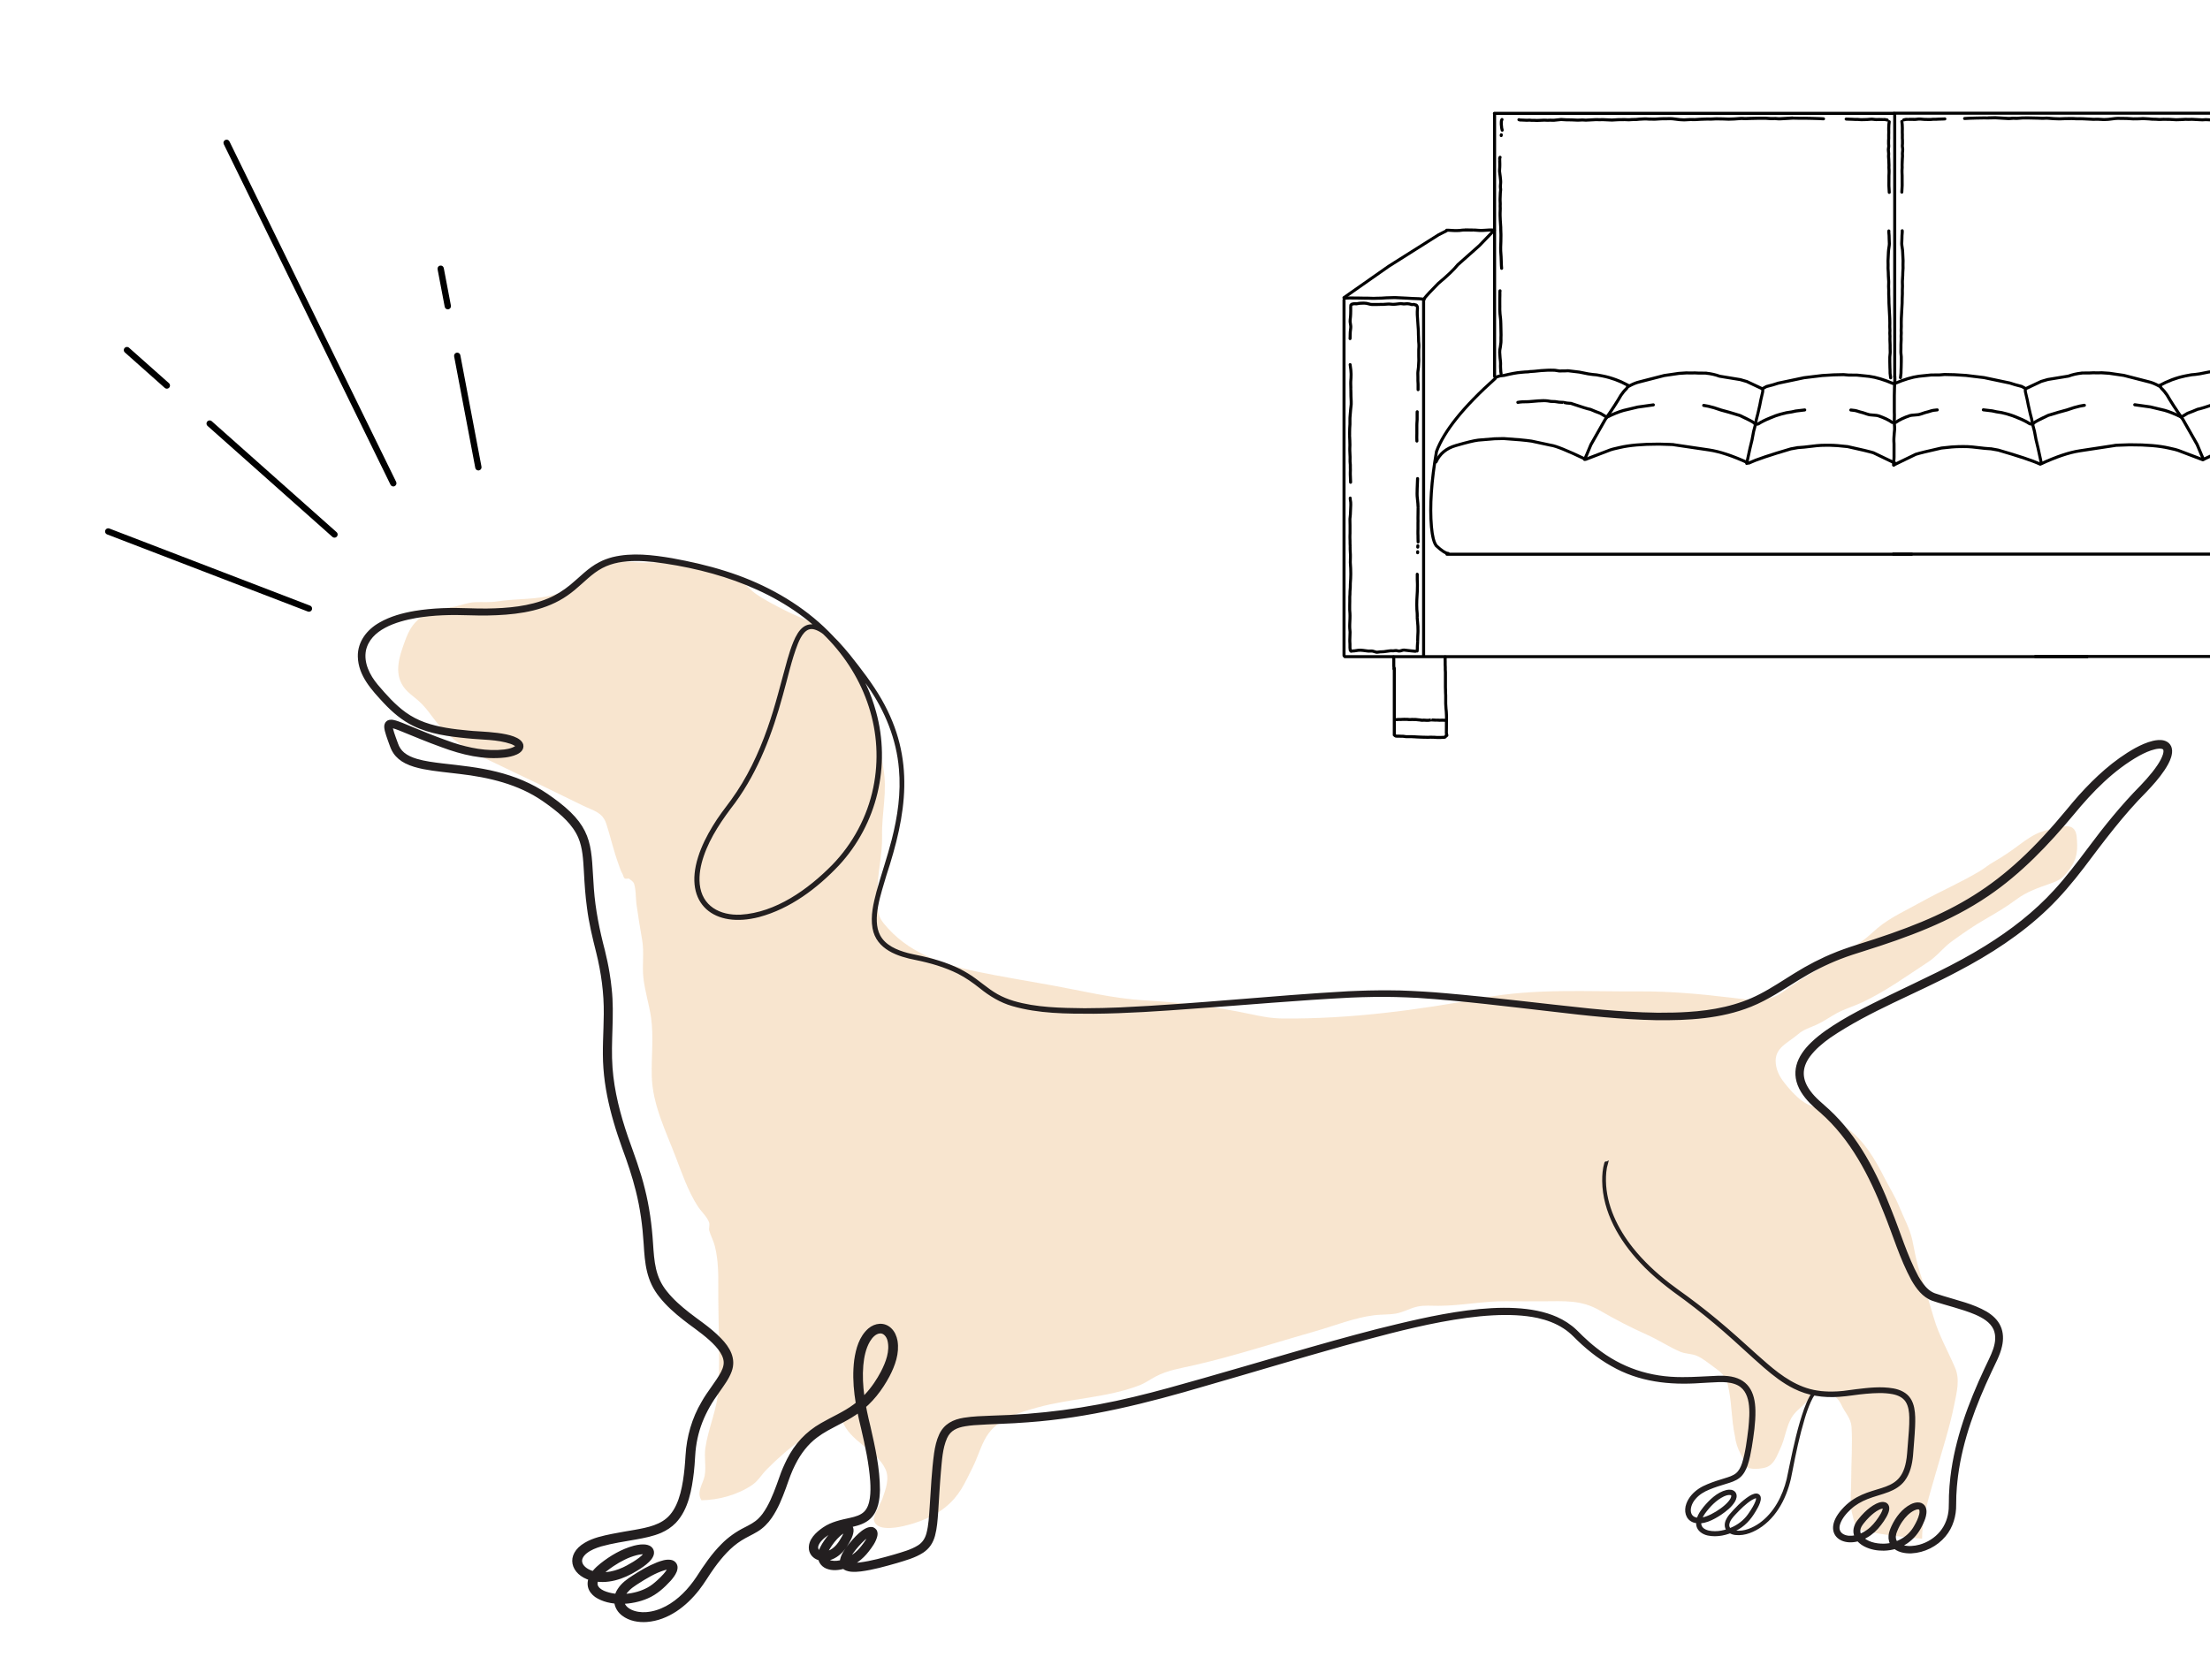 <?xml version="1.0" encoding="UTF-8"?>
<svg id="_レイヤー_2" data-name="レイヤー 2" xmlns="http://www.w3.org/2000/svg" xmlns:xlink="http://www.w3.org/1999/xlink" viewBox="0 0 873.33 664.11">
  <defs>
    <style>
      .cls-1, .cls-2 {
        fill: none;
      }

      .cls-2 {
        stroke: #000;
        stroke-linecap: round;
        stroke-linejoin: round;
        stroke-width: 2.49px;
      }

      .cls-3 {
        fill: #231f20;
        stroke: #231f20;
        stroke-miterlimit: 10;
        stroke-width: 1.13px;
      }

      .cls-4 {
        clip-path: url(#clippath-1);
      }

      .cls-5 {
        clip-path: url(#clippath-2);
      }

      .cls-6 {
        fill: #dd7e10;
        opacity: .2;
      }

      .cls-7 {
        clip-path: url(#clippath);
      }
    </style>
    <clipPath id="clippath">
      <rect class="cls-1" width="873.33" height="664.11"/>
    </clipPath>
    <clipPath id="clippath-1">
      <rect class="cls-1" x="32.38" y="52.24" width="153.18" height="191.64" transform="translate(-19.55 16.61) rotate(-8)"/>
    </clipPath>
    <clipPath id="clippath-2">
      <rect class="cls-1" x="32.38" y="52.24" width="153.18" height="191.64" transform="translate(-19.55 16.61) rotate(-8)"/>
    </clipPath>
  </defs>
  <g id="_レイヤー_1-2" data-name="レイヤー 1">
    <g class="cls-7">
      <path class="cls-6" d="M280.34,224.13c-2.46-.38-4.3-1.6-6.85-1.81-6.35-.53-13.07.06-19.46.07-4.85,0-11.98-1.68-16.45.14-6.64,2.69-10.62,10.12-17.72,12.32-7.52,2.33-15.7,1.66-23.41,2.88-2.99.47-5.71.17-8.72.3-3.17.13-5.78,1.39-8.84,1.9-4.38.72-7.74.86-11.48,3.36-5.04,3.38-6.25,6.87-8.19,12.36-2.55,7.21-3.25,13.6,2.89,18.65,1.6,1.31,3.22,2.57,4.67,4.05,2.13,2.17,3.77,4.68,5.66,7.04,5.85,7.27,12.99,11.44,21.25,15.34,12.18,5.76,24.31,11.66,36.41,17.59,4.53,2.22,8.02,2.71,9.53,7.42,1.7,5.29,2.9,10.73,4.83,15.95.44,1.18.82,2.61,1.49,3.67.28.43.45,1.51.85,1.82.52.4,1.6-.02,1.74.11.57.53,1.08.68,1.71,1.46,1.07,1.34,1,6.83,1.22,8.38.69,4.75,1.4,9.5,2.26,14.23.91,5.04-.04,10.13.52,15.17.58,5.26,2.26,10.39,3.02,15.65,1.1,7.61.09,15.53.29,23.19.3,11.33,5.52,21.63,9.47,32,2.51,6.58,4.81,13.29,8.59,19.28,1.24,1.97,3.79,4.31,4.56,6.46.41,1.15-.18,2.35.11,3.38.61,2.17,1.65,3.84,2.24,6.27,1.33,5.5,1.34,10.53,1.31,16.17-.06,13.3.72,26.79.05,40.07-.4,7.87-4.01,15.51-5.15,23.31-.54,3.65.38,7.39-.28,11-.57,3.14-3.37,6.39-1.29,9.72,6.82-.09,14.17-2.1,19.89-5.92,2.57-1.72,3.74-4.05,5.94-6.28,8.52-8.6,17.96-16.08,29.76-19.47,2.87,8.46,13.48,11.61,17.09,19.26,1.8,3.8.14,8-1.09,11.61-.65,1.92-3.76,6.88-3.44,8.59.84,4.43,8.35,3.17,11.55,2.45,5.73-1.29,12.01-3.67,16.58-7.38,5.92-4.81,7.69-9.48,10.95-15.94,1.96-3.89,3.25-8.62,5.49-12.22,4.37-7.02,12.76-9.35,20.17-11.4,13.09-3.62,27.17-3.77,39.99-8.65,2.41-.92,4.3-2.31,6.57-3.53,4.74-2.54,10.24-3.35,15.43-4.54,16.2-3.73,31.81-8.88,47.77-13.41,7.61-2.16,15.31-5.32,23.22-6.31,2.78-.35,5.73-.17,8.52-.65,3.01-.52,5.69-2.15,8.57-2.77,2.73-.58,5.34-.3,8.13-.3,9.01.01,17.77-1.9,26.76-1.81,4.88.05,9.77.03,14.66.02,8.53-.02,15.12-.66,22.54,3.65,6.12,3.55,12.22,6.72,18.7,9.6,4.23,1.88,8.81,4.88,13.01,6.67,2.27.97,4.52.71,6.7,1.67,2.36,1.04,4.62,2.96,6.72,4.46,2.61,1.86,4.53,3.49,5.34,6.61,1.73,6.65,1.38,13.68,2.89,20.54.3,2.54,1.06,4.92,2.27,7.15.89,1.56,1.6,3.19,2.14,4.9,1.43,1.54,6.26.97,7.99.35,3.2-1.15,4.2-4.61,5.54-7.38,1.89-3.89,2.36-8.83,4.57-12.42,1.47-2.38,4.03-4.18,5.97-6.2,2.15-2.24,3.69-3.94,6.99-3.58,3.05.34,5.36,2.16,6.6,4.89,1.35,2.99,3.81,5.33,4.02,8.74.43,6.91-.13,14.09-.13,21.02,0,3.44-.36,7.06-.09,10.49.24,3,1.46,5.94,2,8.92,8.33,1.89,17.6,3.1,26.1,3.78.02-8.97,3.22-18.04,5.6-26.59s5.33-17.45,7.11-26.42c.96-4.82,2.34-9.85.36-14.5-2.81-6.61-6.33-12.68-8.38-19.6-1.78-5.98-3.48-11.88-5.45-17.82-1.46-4.38-2.15-8.52-3.07-12.99s-3.57-9.34-5.38-13.77c-1.48-3.63-3.69-7.14-5.48-10.64-3.97-7.78-8.15-15.15-15.51-20.36-2.63-1.87-4.88-4.05-7.44-5.95-2.32-1.72-4.85-1.86-7.39-3.01-3.67-1.66-7.58-6.17-9.98-9.38-1.54-2.06-2.59-4.44-2.82-6.98-.55-6.17,4.8-7.89,8.82-11.41,2.14-1.87,4.66-2.58,7.18-3.71,2.83-1.28,5.27-3.02,7.96-4.52,3.28-1.82,6.89-2.81,10.26-4.4,9.35-4.42,17.46-10.34,26.05-15.96,3.51-2.29,5.89-5.65,9.33-8.14,4.39-3.16,8.33-5.94,13.1-8.69,4.29-2.48,8.45-4.93,12.41-7.88s8.37-4.51,13.21-6.2c4.44-1.55,5.41-2.49,8.05-6.1,2.45-3.35,2.95-6.65,2.69-10.72-.14-2.07-.16-4.62-2.39-5.6-2.33-1.03-9.2,1.04-11.76,1.92-2.82.97-5.87,3.02-8.24,4.81-3.51,2.65-6.81,4.92-10.66,7.12-1.94,1.11-3.54,2.49-5.39,3.6-7.34,4.41-15.55,7.95-23.06,12.14-5.58,3.11-12.28,6.14-17.25,10.3-2.45,2.06-4.3,4-6.98,5.74-5.28,3.43-10.29,6.94-15.78,10.1s-10.02,6.05-15,9.63c-6.04,4.34-13.48,2.9-20.32,2.08-11.95-1.44-24.26-2.54-36.23-2.46-.02,0-.04,0-.06,0-20.46.13-41.08-1.25-61.3,2.53-26.04,4.88-52.81,8.4-79.34,8.19-4.63-.04-8.52-.82-13.09-1.79-13.71-2.93-27.43-4.55-41.42-5.37-13-.77-25.07-3.84-37.77-6.12-9.61-1.73-19.18-3.29-28.75-5.27-13.96-2.88-27.61-7.61-36.82-19.13-3.24-4.06-2.35-7.75-2.39-12.77-.05-7.33,1.96-14.28,1.79-21.59-.22-9.35,2.23-17.64.47-27.12-.91-4.9-1.47-10.02-2.52-14.87-1.52-7.05-4.65-13.52-6.88-20.35-1.94-5.93-5.51-11.81-9.96-16.29-5.01-5.05-13.17-7.41-19.57-10.72-3.97-2.05-8.14-4.12-11.76-6.72-2.96-2.13-5.34-5.88-8.8-6.91-2.84-.84-7.89-1.14-10.23-1.66-7.7-1.7-15.27-4.59-23.23-3.36-.61,1.43-.11,2.51,1.51,3.27"/>
      <path class="cls-3" d="M634.85,459.78c-.65,2.26-.82,4.67-.79,7.02.17,9.85,4.71,19.12,10.73,26.72,4.24,5.33,9.27,10.04,14.66,14.19,2.33,1.79,4.81,3.55,7.19,5.27,5.27,3.89,10.41,7.98,15.36,12.26,5.43,4.64,10.6,9.56,16.01,14.21,5.74,4.97,12.25,9.57,19.92,10.75,0,0,1.74.24,1.74.24.88.06,1.75.16,2.63.17,0,0,.88.02.88.02.29,0,.59.02.88,0l.88-.03.88-.03c.29,0,.59-.03.88-.05l1.76-.15c1.75-.2,3.54-.47,5.29-.7,4.76-.57,9.61-1.13,14.39-.29,2.44.44,4.97,1.54,6.37,3.72.71,1.07,1.13,2.29,1.38,3.5.49,2.41.43,4.84.34,7.26-.17,3.81-.55,7.81-.83,11.6-.33,3.34-1.11,6.78-3.16,9.52-1.51,2.01-3.75,3.36-6.05,4.24-2.85,1.1-5.68,1.73-8.45,2.84-2.41.96-4.71,2.26-6.63,4.02-1.85,1.71-3.64,3.72-4.46,6.14-1.28,3.8,1.81,5.71,5.31,5.39,2.8-.24,5.45-1.63,7.51-3.52,1.68-1.56,3.06-3.46,4.22-5.43.27-.49.52-1,.69-1.5.08-.25.15-.49.18-.72.03-.22.02-.43-.03-.52-.04-.1-.05-.1-.16-.15-.11-.04-.32-.05-.54-.02-.46.06-.97.26-1.46.49-1.53.75-2.84,1.86-4.07,3.04-.82.81-1.59,1.68-2.3,2.59-.66.87-1.25,1.74-1.39,2.8-.14.98.14,1.95.77,2.77,2.06,2.55,5.84,3.36,9.04,3.32,5.11-.06,10.08-2.84,12.52-7.37.85-1.45,1.64-3.07,2.02-4.67.12-.49.18-1.02.14-1.51-.11-1.68-1.88-1.16-2.96-.63-1.98.99-3.58,2.72-4.85,4.53-.81,1.17-1.48,2.44-2.02,3.76-1.39,3.08-.62,5.57,2.78,6.49,2.11.56,4.48.35,6.59-.22,3.26-.9,6.27-2.78,8.43-5.39,2.17-2.62,3.36-5.92,3.57-9.32.08-1.58.06-3.72.1-5.32.06-.91.15-2.7.21-3.6.04-.6.12-1.2.17-1.79l.18-1.79c1.76-14.91,7.08-29.14,13.4-42.66,2.19-4.89,5.91-10.63,3.58-16.04-1.44-3.07-4.55-4.83-7.57-6.14-5.44-2.29-11.3-3.52-16.91-5.44-3.7-1.32-6.08-4.63-7.97-7.87-4.58-8.43-7.26-17.7-10.85-26.54-5.75-14.73-13.25-29.3-25.29-39.86-2.8-2.34-5.55-4.88-7.49-8.04-4.32-7.14-1.65-13.52,3.91-18.86,1.76-1.72,3.68-3.22,5.65-4.63,7.88-5.53,16.52-9.7,25.11-13.91,12.83-6.24,25.83-12.02,37.93-19.57,10.02-6.22,19.44-13.47,27.39-22.21,4.8-5.23,9.08-10.92,13.34-16.59,6.4-8.61,13.19-17.02,20.75-24.67.82-.85,1.61-1.71,2.39-2.59,1.54-1.75,3.02-3.55,4.31-5.48.95-1.42,1.77-2.85,2.29-4.44.14-.5.24-.99.25-1.43,0-.44-.09-.78-.25-1-.2-.26-.47-.4-.82-.49-.4-.1-.89-.13-1.4-.09-.51.04-1.04.12-1.57.25-2.2.52-4.29,1.49-6.3,2.57-10.26,5.74-18.66,14.38-26.08,23.4-9.92,11.91-20.79,23.36-33.7,32.11-14.89,10.15-31.98,16.37-49.05,21.73-3.09.95-6.21,1.97-9.23,3.13-5.77,2.25-11.27,5.04-16.55,8.31-6.04,3.71-12.11,7.87-18.79,10.54-11.78,4.75-24.69,5.42-37.23,5.29-13.62-.26-27.45-1.76-40.97-3.38-17.7-2-35.42-4.27-53.2-5.43-5.77-.3-11.99-.5-17.78-.38-2.7,0-6.19.17-8.9.26-20.77,1.05-41.52,2.94-62.28,4.39-13.05.97-26.14,1.87-39.23,1.99-10.71,0-21.64,0-32.02-3.01-4.64-1.32-8.87-3.9-12.58-6.91-2.79-2.21-5.67-4.25-8.83-5.86-5.29-2.63-11.01-4.27-16.8-5.45-7.03-1.36-15.15-4.05-16.6-12.07-.85-4.79.35-9.66,1.55-14.27,1.9-6.88,4.27-13.63,6.02-20.54,2.36-9.16,3.73-18.67,2.87-28.13-.97-11.82-5.57-23.15-12.34-32.83-2.73-3.87-5.57-7.7-8.56-11.38-2.25-2.75-4.57-5.44-7.2-7.83-1.73-1.53-3.61-3.04-5.84-3.64-3.76-.96-5.82,2.97-7.05,5.94-2.61,6.62-4.04,13.65-6,20.49-4.07,14.92-9.57,29.72-18.74,42.31-5.02,6.55-9.86,13.45-12.53,21.33-1.22,3.59-1.96,7.42-1.59,11.22.91,9.06,8.34,12.99,16.77,12.59,14.04-.84,26.93-10.08,36.52-19.81,8.23-8.45,14.03-19.28,16.4-30.84,4.56-22.07-3.07-44.08-18.72-60-17.99-18.34-43.62-26.79-68.62-29.89-4.66-.48-9.39-.65-14.01.23-2.26.43-4.49,1.17-6.52,2.24-4.18,2.19-7.39,5.75-11.04,8.75-1.86,1.53-3.86,2.95-6,4.11-8.53,4.66-18.5,5.64-28.05,5.82-2.39.04-4.79-.01-7.18-.08-7.07-.26-14.21-.1-21.17,1.09-7.86,1.38-18.38,4.61-20.27,13.28-.97,5.12,1.54,10.09,4.76,13.96,3.4,4,6.94,8.02,11.22,11.1,2.35,1.68,4.93,3.02,7.65,4,5.53,1.97,11.41,2.71,17.24,3.25,4.18.58,19.82.27,21.3,5.09.65,3.14-4.34,4.14-6.58,4.44-8.51,1.01-17-1.07-24.92-4.01-5.6-2-11.12-4.34-16.62-6.57-.55-.21-1.09-.42-1.63-.61-.54-.18-1.08-.35-1.54-.43-.22-.04-.45-.04-.48-.03-.05.06.22-.17.17-.17-.01.01-.03.22,0,.44.03.23.08.48.14.75.26,1.06.66,2.18,1.05,3.29.27.71.66,1.86.91,2.51.5,1.52,1.4,2.89,2.64,3.91,1.51,1.25,3.28,1.98,5.17,2.56,3.36,1,6.83,1.41,10.34,1.84,7.13.82,14.27,1.52,21.28,3.29,7.03,1.73,13.89,4.54,19.9,8.65,1.42.97,3.02,2.13,4.39,3.18,14.02,10.8,12.49,18.11,13.68,33.96.6,8.23,2.26,16.4,4.36,24.37.7,2.85,1.36,5.91,1.83,8.82.36,2.02.62,4.23.84,6.27,1.16,10.41-.44,20.87.33,31.23.69,9.39,3.1,18.58,6.14,27.48,2.38,6.74,4.97,13.49,6.65,20.45,1.77,6.98,2.75,14.18,3.21,21.36.49,7.27.84,13.58,5.66,19.46,2.51,3.17,5.63,5.89,8.8,8.38,1.59,1.29,4.06,3.01,5.7,4.26,2.44,1.83,4.76,3.73,6.91,5.95,3.32,3.41,5.83,7.63,4.05,12.48-1.07,2.94-3,5.42-4.74,7.95-5.77,7.9-9.16,15.75-9.72,25.63,0,0-.24,3.58-.24,3.58l-.17,1.8-.08.9c-.81,6.83-2.11,14.65-7.03,19.82-1.6,1.63-3.48,2.86-5.56,3.78-3.09,1.33-6.53,2-9.77,2.58-4.66.83-9.31,1.5-13.85,2.76-2.13.64-4.19,1.44-5.93,2.81-.81.64-1.46,1.42-1.8,2.22-.35.81-.34,1.64-.01,2.43.33.8.99,1.53,1.8,2.1.82.58,1.79,1.01,2.81,1.3,4.55,1.24,9.49-.02,13.59-2.25,1.74-.94,3.53-2,5.08-3.2.62-.49,1.24-1.02,1.72-1.61.15-.18.28-.36.36-.52.09-.15.11-.28.11-.26-.02.01.06.22.1.24.04.03-.05-.04-.2-.08-.15-.04-.36-.08-.59-.09-.45-.03-.98,0-1.5.08-.53.07-1.06.18-1.6.32-3.28.86-6.37,2.47-9.21,4.36-1.84,1.26-3.74,2.62-5.17,4.3-.95,1.16-1.63,2.32-1.39,3.69.38,1.32,1.51,2.14,2.84,2.76,5.37,2.31,12.63,1.48,17.72-1.3,1.48-.8,2.78-1.88,4.01-3.01.85-.78,1.67-1.58,2.41-2.42.71-.84,1.65-1.92,1.86-2.95,0-.07,0,.07.1.18.11.1.1.06-.03.04-.12-.02-.33-.03-.54-.02-.44.03-.96.14-1.47.28-3.81,1.16-7.33,3.32-10.71,5.48,0,0-.73.48-.73.48-.94.62-1.83,1.25-2.63,2.03-1.24,1.17-2.32,2.68-2.38,4.41-.01.87.28,1.71.84,2.45.55.74,1.37,1.34,2.28,1.79,1.91.91,4.11,1.2,6.24,1.04,5.63-.42,10.78-3.55,14.75-7.45,2.06-2,3.87-4.28,5.47-6.66,2.95-4.58,5.99-9.1,9.87-12.97,2.57-2.62,5.71-4.83,9-6.46,2.04-1.05,4.02-2.05,5.62-3.65.56-.53,1.14-1.24,1.62-1.85,2.53-3.44,4.18-7.6,5.67-11.62.55-1.57,1.24-3.51,1.82-5.07.46-1.09.94-2.35,1.45-3.36.28-.57.51-1.13.8-1.65,3.09-6.06,7.26-10.61,13.17-14,4.35-2.54,9.02-4.46,13.02-7.46,3.23-2.36,6-5.37,8.24-8.68.43-.63.98-1.53,1.4-2.19.42-.76.87-1.52,1.28-2.27,1.98-3.82,3.73-8.4,2.66-12.68-.41-1.67-1.73-3.43-3.6-3.26-1.95.18-3.41,1.85-4.4,3.49-1.68,2.9-2.37,6.34-2.67,9.66-.69,8.11.87,16.39,2.83,24.28,1.85,8.19,3.75,16.51,3.74,24.97-.09,3.82-.61,8.03-3.5,10.88-1.93,1.89-4.56,2.66-7.04,3.23-3.36.75-6.74,1.35-9.61,3.3-.93.62-1.81,1.31-2.54,2.08-.71.73-1.3,1.54-1.6,2.46-.24.73-.18,1.53.34,2.11.48.54,1.35.88,2.28.89,2.89.02,5.27-2.24,6.73-4.6.7-1.11,1.47-2.39,1.84-3.63.06-.23.11-.44.12-.61.02-.16-.03-.27.01-.16.05.13.32.23.27.2-.02,0-.2.01-.38.07-.38.12-.83.37-1.26.66-.43.29-.86.63-1.26,1-1.63,1.47-3.05,3.32-4.21,5.25-.27.46-.51.94-.7,1.41-.33.86-.51,1.71-.21,2.55.31.73,1.09,1.19,1.87,1.37,1.52.35,3.09.15,4.61-.3,3.19-.97,5.92-3.04,7.96-5.7,1.13-1.47,2.36-3.05,2.82-4.84.04-.18.02-.35.03-.29-.04.08.35.39.39.33.04,0-.14.01-.31.08-.38.14-.83.41-1.26.71-.87.62-1.71,1.39-2.5,2.21-1.55,1.63-3.08,3.46-4.25,5.36-.41.69-.73,1.32-.89,2.05-.04.2-.04.37-.02.49.02.12.04.19.09.25.35.38.92.45,1.56.54,1.02.1,2.16.03,3.29-.1,4.61-.59,9.2-1.89,13.7-3.17,3.31-1,6.72-1.89,9.61-3.72,1.85-1.2,2.94-2.93,3.51-5.05.9-3.35,1.01-6.87,1.28-10.36.47-7.03.81-14.49,1.76-21.43.38-2.46.88-4.89,1.95-7.19,1.84-3.98,5.24-5.64,9.35-6.29,3.59-.58,7.23-.66,10.82-.81,18.98-.47,37.83-2.96,56.3-7.42,9.24-2.18,18.38-4.82,27.52-7.4,22.89-6.48,45.64-13.51,68.69-19.45,19.67-4.82,51.83-13.16,70.67-4.82,2.79,1.24,5.43,2.93,7.63,5.04,0,0,.66.64.66.64l.63.62,1.25,1.24c1.71,1.62,3.46,3.19,5.32,4.63,10.01,7.97,21.51,11.74,34.31,11.68,4.75.04,9.48-.38,14.24-.54,1.21-.02,2.44-.03,3.66.12,7.5.79,10.33,5.67,10.44,13.14.07,4.83-.66,9.57-1.42,14.31-.41,2.38-.85,4.74-1.63,7.04-.59,1.74-1.5,3.56-3,4.75-1.47,1.17-3.35,1.72-5.07,2.25-2.27.68-4.52,1.38-6.7,2.29-2.12.84-4.15,2.06-5.64,3.8-3.4,3.79-2.86,9.52,3.3,8.27,4.01-.78,11.62-5.92,11.75-9-.06-1.65-2.79-.81-3.73-.34-3.13,1.51-5.64,4.16-7.68,6.94-2.25,3.18-2.55,6.56,1.84,7.62,3.39.72,7.01-.13,10.09-1.64,2.62-1.3,4.86-3.26,6.44-5.72.98-1.44,1.94-2.97,2.55-4.58.18-.48.34-1.07.27-1.55-.04-.23-.12-.32-.27-.37-.74-.14-1.53.36-2.2.72-2.5,1.55-4.58,3.67-6.6,5.81-1.14,1.23-2.4,2.6-2.62,4.32-.06.53.03,1.06.3,1.52.55.93,1.74,1.37,2.79,1.51,3.48.4,6.96-1.13,9.77-3.1,5.79-4.17,9.25-10.87,10.92-17.69,1.59-7.54,3.05-15.2,5.22-22.6,1.04-3.4,2.1-6.89,3.82-10.02.32-.54.61-1.04,1.09-1.48.05-.05.14-.04.18.02.05.05.04.13-.01.18-.81.82-1.33,1.96-1.82,3-.95,2.15-1.76,4.42-2.43,6.68-2.04,6.8-3.54,13.85-4.87,20.82-1.38,8.19-4.86,16.54-11.77,21.55-2.92,2.07-6.52,3.67-10.19,3.26-1.54-.17-3.31-1.05-3.62-2.74-.3-1.62.61-3.12,1.55-4.34,2.37-2.71,4.85-5.38,7.92-7.33.53-.31,1.08-.61,1.71-.78.32-.08.68-.14,1.09-.02.43.11.74.58.78.95.12.71-.1,1.3-.29,1.94-.42,1.17-1.02,2.22-1.64,3.25-1.94,3.28-4.23,5.83-7.69,7.53-3.25,1.62-7.04,2.51-10.66,1.75-1.87-.4-3.82-1.64-4.1-3.69-.31-2.57,1.29-4.87,2.8-6.75,2.26-2.7,5.2-5.6,8.72-6.45.97-.2,2.27-.24,2.98.7.67.95.28,2.16-.24,3.06-1.27,2.13-3.31,3.65-5.31,5.03-2.86,1.88-6.89,4.12-10.42,2.98-2.85-.99-3.41-4.14-2.47-6.69.85-2.38,2.64-4.3,4.7-5.68,1.02-.68,2.14-1.24,3.26-1.69,2.21-.93,4.51-1.67,6.79-2.35,1.67-.52,3.31-.99,4.66-2.06,1.31-1.07,2.05-2.59,2.6-4.21,1.41-4.48,1.95-9.24,2.54-13.89.57-6.12,1.52-15.55-5.61-18.11-2.16-.79-4.48-.91-6.78-.84-2.36.08-4.73.25-7.11.37-12.22.86-24.14-.43-34.93-6.64-5.51-3.07-10.47-7.15-14.89-11.63-1.22-1.21-2.56-2.34-4.01-3.26-3.16-2.06-6.75-3.37-10.43-4.19-21.48-4.59-55.21,5.2-76.68,10.98-18.32,5.13-36.54,10.66-54.83,15.91-22.87,6.75-46.13,12.64-70,14.34-7.11.6-14.28.64-21.37,1.15-1.16.1-2.32.23-3.44.42-3.37.56-6.16,1.73-7.66,5.04-1.86,4.23-2.04,8.99-2.48,13.57-.44,4.94-.74,11.06-1.08,16.01-.23,3.05-.42,6.07-1.22,9.07-.34,1.22-.83,2.47-1.6,3.59-.76,1.13-1.78,2.07-2.86,2.79-3.15,2.03-6.79,2.98-10.26,4.04-4.65,1.32-9.25,2.64-14.09,3.27-1.23.14-2.48.24-3.83.11-1.07-.12-2.47-.45-3.24-1.48-.61-.74-.7-1.81-.53-2.66.49-2.26,2-4.15,3.35-5.9,1.63-1.99,5.6-6.75,8.54-6.51.64-.02,1.57.72,1.69,1.38.18.63.11,1.08.04,1.47-.52,2.28-1.94,4.15-3.31,5.93-2.32,3.02-5.48,5.43-9.18,6.55-2.22.66-4.77.93-6.99,0-1.92-.83-3.09-2.67-2.86-4.82.19-2.06,1.27-3.78,2.39-5.43,1.07-1.56,2.26-2.99,3.68-4.27,1.04-.91,2.04-1.7,3.43-2.19.38-.12.8-.23,1.38-.19.54,0,1.41.41,1.73,1.07.34.63.33,1.15.31,1.57-.11,1.12-.49,2.07-.94,3.01-.88,1.71-1.85,3.33-3.14,4.76-1.81,1.99-4.36,3.52-7.19,3.47-1.51-.04-3.08-.55-4.15-1.73-.56-.61-.94-1.41-1.08-2.23-.49-3.64,2.66-6.45,5.35-8.29,3.09-2.14,6.89-2.91,10.47-3.69,2.09-.47,4.29-1.08,5.8-2.56,1.5-1.46,2.14-3.62,2.44-5.67.32-2.25.3-4.56.15-6.85-.5-7.03-2-13.98-3.6-20.86-2.17-8.79-3.87-17.85-2.72-26.96.64-4.38,1.9-9,5.37-12.06,2.42-2.08,5.84-2.47,8.26-.18,1.33,1.25,2.03,2.93,2.36,4.68.79,4.79-.94,9.55-3.1,13.69-2.88,5.41-6.72,10.42-11.71,14.06-3.88,2.91-8.36,4.87-12.5,7.19-1.49.84-2.97,1.78-4.33,2.81-3.64,2.74-6.47,6.47-8.53,10.52-.14.25-.27.51-.39.77l-.37.78-.37.78c-.12.26-.22.53-.34.8l-.66,1.61-.6,1.64-.3.82-.3.85-.6,1.7c-1.49,4.02-3.04,7.97-5.51,11.57-1.42,2.1-3.33,4.01-5.51,5.31-2.1,1.28-4.22,2.17-6.24,3.45-4.4,2.73-7.84,6.77-10.88,10.93-2.11,2.88-3.88,6.06-6.1,8.86-4.95,6.32-11.92,11.72-20.18,12.37-3.26.23-6.75-.36-9.42-2.41-3.17-2.44-3.83-6.38-1.61-9.76,1.39-2.2,3.54-3.76,5.69-5.13,3.1-2,6.18-3.84,9.66-5.21,1.63-.59,3.27-1.19,5.08-.93,1.35.2,2.27,1.32,2.19,2.63-.03.53-.16.94-.3,1.31-.29.72-.66,1.3-1.04,1.84-.38.54-.79,1.03-1.2,1.51-2.57,2.8-5.37,5.35-8.87,6.86-6.11,2.69-14.86,3.17-20.28-.48-1.19-.87-2.26-2.1-2.6-3.63-.18-.79-.16-1.62,0-2.37.6-2.68,2.72-4.73,4.74-6.36,3.88-3.06,8.22-5.63,13.03-6.92,1.67-.4,3.39-.73,5.13-.28.41.12.89.31,1.36.75.49.43.78,1.25.72,1.85-.04.62-.23,1.05-.43,1.42-.38.69-.82,1.19-1.35,1.72-1.38,1.34-2.95,2.39-4.56,3.37-5.31,3.31-11.73,5.55-18.02,3.82-7.54-2.13-9.65-9.51-2.12-13.89,3.19-1.89,6.98-2.68,10.56-3.42,2.95-.61,5.9-1.05,8.82-1.57,5.19-.93,10.91-2,14.43-6.18,4.04-4.66,5.23-12.47,5.85-18.51.12-.84.34-4.32.41-5.29.42-7.32,2.51-14.58,6.25-20.9,2.28-4.1,5.58-7.85,7.74-11.89.47-.94.87-1.94,1.02-2.97,1.15-6.98-11.32-14.35-16.17-18.32-3.33-2.61-6.59-5.49-9.22-8.82-5.16-6.36-5.69-13.04-6.17-20.85-.44-7.07-1.38-14.07-3.11-20.94-1.41-5.69-3.33-11.36-5.37-16.87-1.19-3.36-2.38-6.81-3.36-10.24-2.03-6.91-3.54-14.04-4.06-21.25-.55-7.15.1-14.42.14-21.49.09-8.23-1.03-16.46-3.02-24.43-1.44-5.74-2.89-11.69-3.62-17.59-.66-4.74-.97-9.55-1.22-14.31-.29-4.62-.45-9.35-2.28-13.6-2.29-5.29-6.86-9.24-11.42-12.64-.93-.71-1.91-1.37-2.87-2.05-9.71-6.72-21.46-9.46-33.07-10.8-4.74-.6-9.5-.98-14.23-1.89-2.41-.49-4.84-1.12-7.07-2.26-1.75-.89-3.33-2.16-4.43-3.8-.37-.55-.69-1.14-.95-1.75-.13-.31-.25-.62-.34-.88l-.31-.84-.61-1.69c-.4-1.14-.8-2.26-1.11-3.51-.07-.32-.14-.65-.18-1.01-.03-.37-.07-.77.09-1.33.1-.58.89-1.25,1.43-1.29.55-.11.93-.04,1.29,0,.71.13,1.3.32,1.89.52.59.2,1.15.42,1.71.64,4.43,1.8,8.76,3.67,13.22,5.35,2.2.83,4.45,1.67,6.67,2.43,6.57,2.16,13.67,3.59,20.59,2.77,1.09-.15,2.23-.36,3.24-.75.61-.25,1.31-.54,1.63-1.03.04-.09.03-.08.03-.12,0-.04-.08-.17-.21-.3-.12-.14-.32-.27-.52-.4-.41-.26-.91-.48-1.42-.68-5.53-1.89-11.6-1.63-17.38-2.26-7.18-.71-14.53-1.65-21.1-4.84-4.39-2.11-8.18-5.37-11.49-8.89-4.74-5.11-9.98-10.67-10.13-18.04-.13-5.62,3.46-10.23,8.23-12.92,4.24-2.45,9.01-3.73,13.78-4.55,7.13-1.19,14.34-1.32,21.52-1.04,2.37.08,4.73.14,7.1.1,8.18-.12,16.57-.85,24.19-4.03,3.24-1.34,6.2-3.22,8.92-5.45,3.69-3,6.98-6.67,11.32-8.88,1.61-.87,3.38-1.49,5.15-1.97,7.66-1.87,15.66-.86,23.33.43,7.05,1.3,14.05,2.85,20.89,5.03,26.97,8.42,51.5,26.99,59.23,55.18,5.9,21.18.43,44.14-14.52,60.28-8.6,9.07-19.05,16.97-31.27,20.26-17.26,4.46-29.2-4.8-23.42-23.03,1.34-4.28,3.42-8.34,5.74-12.16,2.16-3.57,4.71-6.9,7.21-10.23,6.28-8.64,10.9-18.38,14.43-28.44,3.19-8.97,5.37-18.23,7.95-27.39.67-2.29,1.38-4.58,2.3-6.8.46-1.11.99-2.21,1.64-3.24,2.51-3.98,5.77-4.21,9.65-1.59,3.96,2.74,7.08,6.49,10.13,10.16,4.44,5.6,8.85,11.28,12.42,17.49,13.35,23.3,9.76,45.05,1.81,69.27-1.94,6.8-5.89,17.32-2.4,23.95,2.23,4.21,6.95,6.16,11.34,7.32,1.15.31,2.29.52,3.46.78,5.84,1.18,11.69,2.83,17.05,5.49,1.01.53,2.21,1.18,3.14,1.77,4.08,2.46,7.52,5.86,11.66,8.18,2.04,1.15,4.22,2.02,6.47,2.71,9.08,2.67,18.73,2.79,28.15,2.91,4.7,0,9.57-.14,14.25-.33,29.75-1.38,60.14-4.71,89.88-6.38,2.41-.09,5.63-.25,8.04-.3,1.71-.05,3.78-.04,5.37-.08,2.26-.03,4.94.07,7.16.07,5.78.2,12.09.55,17.85,1.08,18.93,1.63,37.89,4.06,56.79,6.02,7.06.71,14.2,1.25,21.3,1.54,0,0,3.55.09,3.55.09l1.78.05h1.78c3.45.02,7.2-.06,10.63-.29,9.95-.6,19.95-2.51,28.82-7.17,4.71-2.43,9.11-5.42,13.69-8.24,5.08-3.16,10.45-5.96,16.03-8.18l.83-.34c.28-.11.56-.21.84-.32l1.69-.62c1.69-.63,3.41-1.16,5.12-1.72,38.21-11.88,57.43-22.42,83.33-53.81,0,0,2.29-2.75,2.29-2.75.78-.92,1.56-1.82,2.36-2.72,6.45-7.14,13.62-13.8,22.08-18.51,2.17-1.17,4.44-2.22,6.88-2.8.62-.15,1.27-.25,1.95-.3.67-.05,1.39-.03,2.14.16.79.21,1.63.67,2.12,1.38.28.37.45.79.55,1.2.3,1.08.06,2.27-.22,3.26-.56,1.82-1.55,3.5-2.58,5.06-2.03,3.03-4.45,5.76-6.96,8.39-9.24,9.25-17.03,19.73-24.88,30.15-4.37,5.7-9.01,11.24-14.21,16.22-10.39,9.98-22.61,17.87-35.32,24.53-16.73,8.95-34.75,15.59-50.48,26.25-3.06,2.18-5.98,4.59-8.22,7.6-3.57,4.88-3.33,9.59.2,14.33,2.02,2.8,4.9,5.02,7.45,7.36,11.54,10.7,18.84,25.03,24.47,39.51,3.56,8.77,6.19,17.96,10.68,26.29,1.14,1.96,2.41,3.88,4.11,5.35.83.7,1.75,1.26,2.73,1.62,1.09.38,2.25.73,3.36,1.07,5.72,1.79,11.72,3.07,16.98,6.12,2.17,1.3,4.23,3.12,5.28,5.49,1.09,2.37,1.11,5.11.53,7.62-.79,3.6-2.65,6.77-4.15,10.08-6.14,13.08-11.35,26.78-13.23,41.17-.19,1.34-.33,3.05-.47,4.39,0,0-.11,1.76-.11,1.76l-.11,1.76-.03,1.76-.03,1.76c.07,4.35-1.22,8.81-4.06,12.18-3.2,3.85-8.05,6.29-13.05,6.54-2.54.1-5.48-.4-7.27-2.42-.95-1.05-1.35-2.58-1.21-3.96.1-1.3.62-2.5,1.14-3.67,1.6-3.38,3.95-6.54,7.35-8.3.9-.44,2-.79,3.07-.63.4.06.82.2,1.19.47.71.5,1.03,1.36,1.1,2.15.06.73-.04,1.4-.18,2.03-.28,1.24-.79,2.39-1.34,3.51-2.8,5.98-8.15,9.63-14.79,9.76-2.49.04-5.01-.4-7.29-1.54-1.7-.86-3.43-2.31-3.96-4.28-.6-2,.31-4.12,1.58-5.62.75-.96,1.57-1.88,2.44-2.74,1.33-1.29,2.8-2.48,4.49-3.31.58-.27,1.19-.52,1.92-.62.36-.04.77-.06,1.22.09.45.13.93.57,1.08,1.04.17.47.15.88.11,1.24-.05.37-.14.7-.25,1.01-.42,1.22-1.09,2.26-1.78,3.31-.69,1.01-1.43,1.98-2.24,2.9-.83.93-1.75,1.77-2.76,2.5-9.07,6.52-19.46.52-10.75-9.32,9.84-11.24,22.78-4.49,25.53-19.09.41-1.88.57-5.06.74-7.02.27-3.55.64-7.08.58-10.62-.04-2.24-.33-4.65-1.54-6.55-1.25-1.92-3.42-2.84-5.63-3.26-3.46-.64-7.01-.44-10.52-.14-3.54.29-7.1.98-10.65,1.21-6.13.43-12.07-.41-17.59-3.18-4.31-2.13-8.12-5.13-11.74-8.25-5.39-4.68-10.54-9.63-15.94-14.3-4.92-4.29-10.02-8.4-15.25-12.31-6.29-4.51-12.51-9.21-17.77-14.93-8.06-8.63-14.58-19.68-14.73-31.78-.02-2.39.17-4.8.85-7.11.02-.07.09-.11.16-.09.07.02.11.1.08.17h0Z"/>
      <g>
        <g>
          <path d="M531.72,118.53v140.63c0,.33-.27.6-.6.6s-.6-.27-.6-.6V118.53c0-.33.27-.6.6-.6s.6.27.6.6Z"/>
          <path d="M591.22,44.92v103.83c0,.33-.27.6-.6.6s-.6-.27-.6-.6V44.92c0-.33.27-.6.6-.6s.6.27.6.6Z"/>
          <path d="M551.59,264.23v26.33c0,.33-.27.6-.6.6s-.6-.27-.6-.6v-26.33c0-.33.27-.6.6-.6s.6.27.6.6Z"/>
          <path d="M755.78,218.48h-184.01c-.33,0-.6.27-.6.6s.27.6.6.6h184.01v-1.2Z"/>
          <path d="M825.17,258.96h-293.73c-.33,0-.6.27-.6.6s.27.6.6.6h293.73s0-1.2,0-1.2Z"/>
          <path d="M563.17,118.53v140.63c0,.33-.27.6-.6.6s-.6-.27-.6-.6V118.53c0-.33.27-.6.6-.6s.6.27.6.6Z"/>
          <path d="M551.1,117.05c-.12,0-.24,0-.36,0-1.24.05-2.19.07-2.86.08-.23,0-.94.04-2.12.13-.16,0-.62.02-1.37.02-.7.02-1.11.04-1.22.04-.1,0-.16,0-.23,0-.19,0-.38,0-.57,0-.84-.03-1.39-.05-1.65-.05-.94,0-1.49,0-1.66-.01,0,0-2.53-.05-2.53-.05-.32,0-.95-.01-1.87-.01-.02,0-1.17-.02-1.17-.02-.06,0-.1,0-.15,0-.9,0-1.63.02-2.2.07-.33.03-.57.32-.55.65.03.31.29.55.6.55.59-.05,1.28-.07,2.15-.07.05,0,.09,0,.14,0,0,0,1.14.02,1.14.02.94,0,1.57,0,1.89.01,0,0,2.53.05,2.53.05.18,0,.73,0,1.68.01.24,0,.78.02,1.61.05.22,0,.42,0,.62,0,.06,0,.12,0,.18,0,.17,0,.58-.01,1.28-.04.79,0,1.27-.01,1.44-.03,1.17-.09,1.85-.13,2.04-.13.69,0,1.65-.03,2.89-.08.11,0,.22,0,.33,0,.06,0,.12,0,.18,0,0,0,4.81.22,4.81.22l2.07.12s2.66.1,2.66.1c.65.03,1.25.11,1.8.25.05.01.1.02.14.02.27,0,.51-.18.58-.46.08-.32-.12-.65-.44-.72-.63-.15-1.31-.25-2.03-.28,0,0-2.65-.1-2.65-.1l-2.07-.12s-4.84-.23-4.84-.23c-.09,0-.15,0-.22,0Z"/>
          <path d="M571.52,90.69c-.09,0-.18.02-.27.06l-3.02,1.52s-19.8,12.5-19.8,12.5c-.02.02-17.68,12.4-17.68,12.4-.27.19-.34.56-.15.83.12.17.3.25.49.25.12,0,.24-.04.34-.11l17.65-12.37,19.71-12.45,3-1.51c.3-.15.41-.51.26-.8-.11-.21-.32-.33-.54-.33Z"/>
          <path d="M582.57,90.39c-.25.05-.44.25-.48.51.02-.29.18-.46.46-.51h.02ZM582.14,91.22c.08.19.27.34.49.36-.27-.02-.44-.14-.5-.36h.02ZM578.84,90.34c-.34,0-.55,0-.65.01-.22.01-.36.03-.42.03-.56.08-.92.12-1.11.13-.25.02-.6.03-1.06.04-.08,0-.16,0-.23,0-.33,0-.66,0-.98-.02-.25,0-.83-.04-1.75-.11-.2-.01-.5-.02-.94-.02-.33,0-.6.27-.6.59,0,.33.26.6.59.6.41,0,.7,0,.86.02.95.07,1.55.11,1.8.11.34.01.68.02,1.02.02.08,0,.16,0,.24,0,.49,0,.86-.02,1.13-.04.22-.01.62-.06,1.19-.14.04,0,.16-.01.36-.03.08,0,.24-.01.49-.01.18,0,.41,0,.68,0,2.02.02,3.09.04,3.2.04.18,0,.36.02.55.03.63.05,1.05.08,1.27.09.28.01.55.02.82.02.04,0,.07,0,.11,0,.37,0,.63-.01.8-.02,0,0,2.26-.14,2.26-.14.3-.01.59-.02.85-.02.18,0,.34,0,.5.02.13,0,.32.04.59.1.04,0,.09.01.13.01.27,0,.52-.19.58-.47.07-.32-.13-.64-.45-.72-.31-.07-.55-.11-.72-.13-.2-.02-.41-.03-.62-.03-.29,0-.6,0-.93.02-.01,0-2.28.14-2.28.14-.15,0-.39.02-.73.02-.03,0-.07,0-.1,0-.25,0-.51,0-.77-.02-.2,0-.61-.04-1.23-.09-.19-.01-.36-.02-.52-.03-.18,0-1.26-.02-3.3-.05-.25,0-.46,0-.63,0Z"/>
          <path d="M590.42,90.45c-.16,0-.31.06-.43.18l-5.78,6.01-8.53,7.57-.07.08c-1.4,1.79-3.94,4.22-7.63,7.3-2.71,2.72-4.61,4.77-5.75,6.19-.21.26-.16.63.09.84.11.09.24.13.37.13.18,0,.35-.08.47-.23,1.1-1.38,2.96-3.39,5.58-6.02,3.69-3.09,6.27-5.56,7.74-7.4-.01,0,8.54-7.59,8.54-7.59.03-.03,5.83-6.06,5.83-6.06.23-.24.22-.62-.02-.85-.12-.11-.27-.17-.41-.17Z"/>
          <path d="M749.34,44.96v103.83c0,.33-.27.6-.6.6s-.6-.27-.6-.6V44.96c0-.33.27-.6.6-.6s.6.27.6.6Z"/>
          <path d="M590.54,44.21h157.82c.33,0,.6.27.6.6s-.27.6-.6.6h-157.82c-.33,0-.6-.27-.6-.6s.27-.6.6-.6Z"/>
          <path d="M612.52,145.74c-.32,0-.61,0-.88.01-1.17.1-2.03.15-2.63.15-2.27.24-3.58.36-4,.36-.12,0-.15-.01-.19-.01-.03,0-.06,0-.09,0l-.98.15c-.61,0-1.52.06-2.8.19-1.71.14-3.96.55-6.75,1.23-.17.03-.64.08-1.42.15h-.07c-.42.1-1.1.33-2.04.68-.31.12-.46.46-.35.77.09.24.32.39.56.39.07,0,.14-.01.21-.04.85-.32,1.46-.52,1.83-.61.85-.08,1.37-.13,1.55-.17,2.75-.67,4.94-1.08,6.59-1.21,1.26-.12,2.12-.19,2.62-.19.04,0,.08,0,.11,0h.1s.95-.15.95-.15c.05,0,.08,0,.12,0,.52,0,1.88-.12,4.09-.36.6,0,1.49-.05,2.64-.15.25,0,.53-.01.83-.01.53,0,1.13.01,1.81.03-.02,0,1.77.28,1.77.28h.09s.06,0,.08,0c1.75,0,2.88-.03,3.37-.08.02,0,4.37.52,4.37.52l3.48.7c1.4.22,2.49.35,3.32.39-.02,0,2.42.45,2.42.45,3.4.68,6.74,1.92,10,3.71.09.05.19.07.29.07.21,0,.42-.11.53-.31.16-.29.05-.65-.24-.81-3.37-1.85-6.82-3.13-10.35-3.83,0,0-2.49-.46-2.49-.46h-.08c-.79-.05-1.84-.17-3.16-.38,0,0-3.51-.7-3.51-.7-.05,0-4.51-.54-4.51-.54h-.16c-.37.06-1.47.08-3.28.08-.05,0-1.82-.28-1.82-.28-.77-.03-1.39-.04-1.94-.04Z"/>
          <path d="M666.57,146.79c-1.9.09-2.96.16-3.21.21,0,0-5.79.84-5.79.84-.06.01-9.96,2.56-9.96,2.56-1.14.27-2.44.79-3.91,1.57-.03,0-.06,0-.09,0-.15,0-.29.05-.41.16-.04.04-.08.08-.11.11-.28.31-.29.61-.03.88.12.13.27.2.44.2.08,0,.17-.01.26-.04.04-.01.08-.03.13-.05l.09-.05c1.5-.82,2.8-1.36,3.91-1.61.01,0,9.88-2.54,9.88-2.54l5.77-.84c.23-.04,1.23-.11,3.02-.19.42.02.9.03,1.46.03.52,0,1.11,0,1.76-.03.02,0,1.44.07,1.44.07.41,0,.75,0,1.06,0,.9,0,1.49,0,1.77.01.03.01.07.02.11.03,1.84.18,3.56.56,5.16,1.16l.11.03,8.13,1.33,2.53.74,6.06,2.85c.08.04.17.06.25.06.1,0,.2-.02.28-.07l1.57-.85c1.76-.43,3.3-.87,4.6-1.32-.01,0,10.15-2.14,10.15-2.14l7.09-.86c1.21-.04,2.71-.13,4.49-.27-.01,0,3.9-.09,3.9-.09l1.99.17s3.32.02,3.32.02l4.8.49c2.65.35,5.73,1.28,9.23,2.78.08.03.16.05.24.05.23,0,.45-.14.55-.36.13-.3-.01-.66-.31-.79-3.61-1.55-6.8-2.5-9.56-2.87-.02,0-4.85-.5-4.85-.5-.06,0-3.33-.02-3.33-.02l-2-.17c-.07,0-4.01.09-4.01.09-1.81.14-3.3.23-4.5.27-.05,0-7.2.87-7.2.87-.05,0-10.24,2.15-10.24,2.15l-.07.02c-1.29.45-2.83.89-4.61,1.32l-.14.06-1.39.75-5.83-2.74-.09-.03-2.61-.76c-.07-.02-8.15-1.34-8.15-1.34-1.62-.59-3.32-.98-5.14-1.18-.08-.02-.16-.04-.24-.05-.17-.02-.89-.03-2.16-.03-.28,0-.58,0-.9,0l-1.44-.07c-.7.02-1.29.03-1.81.03-.55,0-1.02,0-1.42-.03-.03,0-.03,0-.03,0Z"/>
          <path d="M590.9,148.99c-.14,0-.28.05-.4.15-12.58,11.24-20.37,20.94-23.39,29.09l-.03.11c-2.05,11.74-2.72,21.72-2.01,29.94.35,3.89,1.03,6.49,2.03,7.8l.07.07c2.21,2.08,3.9,3.15,5.06,3.21.35,0,.61-.25.63-.57.02-.33-.24-.61-.57-.63-.86-.05-2.27-.98-4.23-2.81-.87-1.13-1.47-3.52-1.8-7.18-.7-8.09-.04-17.93,1.98-29.53,2.94-7.96,10.62-17.5,23.05-28.61.25-.22.27-.6.05-.85-.12-.13-.28-.2-.45-.2Z"/>
          <path d="M643.21,152.22c-.27,0-.52.19-.58.47-.02.09-.11.24-.27.46-.84.78-1.61,1.71-2.32,2.78-1.35,2.39-3.43,5.59-6.26,9.64-.03.05-5.62,9.9-5.62,9.9l-.03.07c-1.46,3.55-2.28,5.46-2.45,5.73-.18.26-.14.61.11.81.11.09.24.13.38.13.17,0,.35-.08.47-.22.02-.03.04-.06.06-.09.21-.33,1.05-2.28,2.52-5.85,0,0,5.59-9.85,5.59-9.85,2.82-4.04,4.9-7.25,6.24-9.62.69-1.03,1.43-1.92,2.21-2.66l.06-.06c.28-.38.44-.68.49-.93.07-.32-.13-.64-.46-.71-.04,0-.09-.01-.13-.01Z"/>
          <path d="M696.62,153.58c-.35.01-.61.29-.6.62,0,.25-.01.5-.07.77-.58,2.4-.95,4.08-1.1,5.04-.57,2.62-1,4.44-1.31,5.47-.33,1.68-.5,2.57-.55,2.71,0,.02-.58,2.17-.58,2.17,0,.04-.64,3.39-.64,3.39-.34,1.21-1.04,4.31-2.1,9.32-.07.32.14.64.46.71.04,0,.08.01.12.01.28,0,.53-.19.59-.48,1.07-5.05,1.76-8.15,2.09-9.29.01-.05.64-3.38.64-3.38l.56-2.12c.05-.18.23-1.08.55-2.71.31-1.06.75-2.92,1.33-5.59.15-.96.51-2.61,1.08-4.98.09-.4.12-.76.1-1.1-.01-.32-.28-.57-.6-.57Z"/>
          <path d="M748.77,148.25c-.39.04-.63.33-.6.66.03.33.04.69.03,1.07,0,.14-.03.53-.07,1.18,0,.44-.04,1.19-.09,2.27,0,.17-.01.56-.02,1.18-.02.84-.04,1.43-.04,1.78v6.49c0,.28.01.63.03,1.07,0,.03,0,.12,0,.27,0,0-.03,1.53-.03,1.53,0,.08,0,.53,0,1.33,0,.24.01.4.02.5.04.44.07.77.08.99.01.29.02.6.02.92,0,.21-.01.35-.02.43-.06.5-.09.88-.11,1.15,0,0-.13,1.82-.13,1.82-.01.2-.02.42-.03.66,0,.36-.01.65,0,.85,0,0,.05.9.05.9,0,.13,0,.24.01.36,0,0,0,5.01,0,5.01,0,.29-.01.5-.02.62,0,0-.11,1.31-.11,1.31-.02.26-.02.68-.03,1.27,0,.33.27.6.6.6.33,0,.6-.27.6-.6,0-.56,0-.95.02-1.17,0,0,.11-1.31.11-1.31.01-.15.02-.39.03-.71,0,0,0-5.02,0-5.02,0-.14,0-.27-.01-.42,0,0-.05-.88-.05-.88,0-.18,0-.43,0-.77,0-.21.02-.42.03-.61,0,0,.13-1.82.13-1.82.02-.25.05-.61.1-1.09.01-.13.02-.3.03-.55,0-.35,0-.68-.02-.98-.01-.26-.04-.61-.08-1.05,0-.07-.01-.2-.02-.4,0-.79,0-1.22,0-1.28,0,0,.03-1.56.03-1.56,0-.16,0-.25,0-.3-.02-.44-.03-.78-.03-1.04v-6.49c0-.33.01-.92.04-1.76,0-.62,0-.99.02-1.14.05-1.07.08-1.81.09-2.24.05-.67.07-1.08.08-1.24.01-.43,0-.84-.04-1.23-.03-.31-.29-.54-.59-.54Z"/>
          <path d="M593.3,172.79c-1.3,0-2.21.02-2.76.06,0,0-6.41.53-6.41.53-1.67.19-4.66.91-8.99,2.17-3.93,1.12-6.68,3.4-8.23,6.83-.14.3,0,.66.3.79.08.04.16.05.25.05.23,0,.45-.13.55-.35,1.4-3.1,3.89-5.16,7.47-6.18,4.25-1.24,7.17-1.95,8.76-2.13,0,0,6.4-.53,6.4-.53.51-.04,1.4-.06,2.65-.06.35,0,.72,0,1.13,0,4.84.32,8.41.64,10.7.98,0,0,7.62,1.63,7.62,1.63,1.82.2,6.35,2.04,13.64,5.52.08.04.17.06.26.06.07,0,.14-.01.21-.04l9.75-3.74c.38-.16,1.57-.46,3.59-.9,3.78-.89,8.79-1.33,15.02-1.33.17,0,.35,0,.52,0,2.99.08,4.77.13,5.32.17.03.02.07.03.12.04l14.13,2.09c4.17.61,9.33,2.34,15.48,5.17.08.04.16.05.25.05s.18-.02.26-.06c2.77-1.31,8.27-3.17,16.49-5.58-.01,0,2.8-.51,2.8-.51.81,0,3.27-.25,7.44-.76,1.05-.11,2.25-.16,3.58-.16.36,0,.74,0,1.12.01.2,0,.38,0,.58,0,1.47,0,3.72.17,6.74.52,5.3,1.16,8.67,1.97,10.1,2.42-.01,0,8.59,4.13,8.59,4.13.08.04.17.06.26.06.22,0,.44-.13.54-.34.14-.3.02-.66-.28-.8l-8.67-4.16-.08-.03c-1.47-.46-4.89-1.28-10.26-2.46-3.13-.36-5.42-.54-6.95-.54-.2,0-.39,0-.56,0-.39,0-.76-.01-1.13-.01-1.38,0-2.62.06-3.71.17-4.15.51-6.55.76-7.21.76-.04,0-.08,0-.11,0h-.15s-2.88.53-2.88.53c-8.13,2.37-13.62,4.22-16.53,5.56-6.14-2.81-11.32-4.52-15.55-5.15l-13.84-2.05c-.08-.03-.16-.05-.26-.07-.3-.04-2.18-.11-5.63-.19-.19,0-.36,0-.54,0-6.33,0-11.42.45-15.29,1.36-2.08.46-3.34.78-3.77.96,0,0-9.49,3.64-9.49,3.64-7.19-3.43-11.75-5.26-13.66-5.5-.02,0-7.66-1.64-7.66-1.64-2.37-.35-5.98-.68-10.87-1-.44,0-.81,0-1.16,0Z"/>
          <path d="M610.19,157.76c-1.13,0-3.21.14-6.22.42-.28.02-1.06.04-2.34.05-.85.06-1.49.13-1.95.23-.32.07-.53.38-.46.71.06.28.31.48.59.48.04,0,.08,0,.12-.01.4-.08.98-.15,1.73-.2,1.3-.01,2.11-.03,2.41-.05,3-.28,5.02-.42,6.09-.42.21,0,.38,0,.52.02h.11c.31,0,.95.09,1.97.27h.09c.88.03,1.43.05,1.63.07,0,0,1.53.23,1.53.23,1.04.04,1.58.07,1.69.08-.05,0-.11-.02-.16-.05.12,0,.2-.11.25-.54l.06.6c.09.01.49.09,1.18.25h.1c.81.06,1.32.1,1.54.14,4.18,1.42,6.74,2.21,7.67,2.36,1.16.52,2.47,1.04,3.91,1.57-.02,0,2.4,1.46,2.4,1.46.1.06.2.09.31.09.09,0,.18-.02.26-.06,2.54-1.25,4.7-2.13,6.48-2.63,0,0,5.57-1.33,5.57-1.33l6.17-.86c.33-.05.56-.35.51-.68-.04-.3-.3-.52-.59-.52-.03,0-.06,0-.08,0l-6.2.87c-.06.01-5.66,1.35-5.66,1.35-1.8.51-3.94,1.36-6.43,2.58l-2.21-1.34-.1-.05c-1.46-.53-2.78-1.06-3.95-1.58l-.15-.04c-.81-.12-3.34-.9-7.58-2.34,0,0-.11-.03-.11-.03-.24-.04-.78-.08-1.61-.13-.75-.17-1.21-.26-1.4-.27-.17-.02-.72-.04-1.69-.08-.02,0-1.55-.23-1.55-.23-.26-.03-.81-.05-1.69-.07-1.08-.19-1.78-.28-2.14-.28-.22,0-.4-.01-.61-.01Z"/>
          <path d="M673.24,159.66c-.3,0-.56.22-.59.53-.04.33.19.63.52.67,1.05.13,2.38.42,3.99.89.27.06,1.18.36,2.81.93,1.77.45,4.21,1.15,7.37,2.13,3.32,1.55,5.14,2.5,5.45,2.85.05.1.14.19.25.24.5.24.9.36,1.2.36.03,0,.07,0,.1,0,.25,0,.5-.06.76-.17l.08-.04c1.21-.78,2.69-1.52,4.43-2.22,1.48-.66,2.96-1.19,4.46-1.59,0,0,1.95-.49,1.95-.49,1.51-.2,2.79-.44,3.85-.7-.02,0,3.39-.41,3.39-.41.33-.04.56-.34.52-.67-.04-.3-.29-.53-.59-.53-.07,0-3.49.41-3.49.41h-.07c-1.02.27-2.28.5-3.78.7-.07.01-2.07.52-2.07.52-1.57.41-3.11.96-4.63,1.64-1.8.72-3.33,1.48-4.6,2.3-.09.02-.15.04-.21.04-.2,0-.36-.06-.61-.17-.47-.51-2.44-1.56-5.96-3.2l-.07-.03c-3.15-.98-5.59-1.68-7.32-2.12-1.71-.59-2.68-.91-2.93-.96-1.65-.48-3.03-.78-4.13-.92-.02,0-.05,0-.07,0Z"/>
          <path d="M731.39,161.48c-.3,0-.57.23-.6.54-.03.33.21.62.52.65,1.18.11,1.85.21,2.03.28.97.32,1.85.57,2.69.77,1.4.49,2.24.75,2.5.79.26.05.44.08.56.08,1.07.11,1.87.18,2.39.21.18.02.37.06.54.11,2.27.76,4.07,1.62,5.41,2.58.11.08.23.11.35.11.19,0,.37-.09.49-.25.19-.27.13-.64-.14-.84-1.43-1.03-3.35-1.95-5.75-2.75-.26-.08-.52-.13-.78-.16-.54-.04-1.33-.11-2.41-.21-.09,0-.21-.02-.4-.06-.25-.04-1.04-.29-2.41-.77-.85-.2-1.69-.44-2.59-.74-.28-.11-1.05-.22-2.31-.34-.04,0-.06,0-.08,0Z"/>
          <path d="M550.68,259.07c-.36.02-.62.3-.6.63,0,.11.04.32.08.68,0,.08.01.16.02.25,0,.15,0,.27,0,.35,0,0,0,2.02,0,2.02,0,.04,0,.08,0,.12,0,.08,0,.16.01.24.03.27.05.43.06.52,0,.15.01.32.02.52,0,.33.27.6.6.6.33,0,.6-.27.6-.6,0-.23,0-.43-.02-.59,0-.11-.03-.3-.06-.56,0-.06,0-.12-.01-.17,0-.03,0-.06,0-.08v-2.02c0-.1,0-.24,0-.4,0-.11-.01-.23-.02-.34-.05-.35-.07-.55-.08-.61-.02-.32-.28-.57-.6-.57Z"/>
          <path d="M571.1,259.06c-.27,0-.52.19-.58.47-.04.23-.06.63-.05,1.23,0,0,.02.74.02.74v1.23c.03.58.05.88.04.95,0,.02,0,1.02,0,1.02,0,.16.02.44.05.84,0,.1,0,.22.01.34,0,0,0,5.75,0,5.75,0,.17.01.57.04,1.22,0,.57,0,.92.02,1.05,0,0,.05,1,.05,1v1.48c-.01.62-.01,1.2,0,1.76,0,.03.11,1.92.11,1.92,0,.02.12,1.23.12,1.23l.09,1.75c0,.15,0,.58,0,1.29,0,0-.03,1.14-.03,1.14-.01.56-.02,1.37-.01,2.42-.02.82-.03,1.44-.02,1.87v.11s.21.96.21.96c.06.28.31.48.59.48.04,0,.08,0,.12-.01.32-.07.53-.38.47-.71l-.2-.96c0-.41.02-.99.03-1.73,0-1.05,0-1.84.01-2.4l.03-1.15c0-.87,0-1.32,0-1.38,0,0-.09-1.74-.09-1.74,0-.03-.12-1.24-.12-1.24l-.11-1.87c0-.54,0-1.11,0-1.71,0-.01,0-1.51,0-1.51,0-.03-.05-1.04-.05-1.04,0-.12-.01-.46-.01-1.02-.03-.65-.04-1.04-.04-1.18,0,0,0-5.76,0-5.76,0-.15,0-.29-.01-.41-.03-.38-.05-.63-.05-.76,0,0,0-1,0-1,0-.11-.01-.43-.04-.96,0,0,0-1.25,0-1.25,0-.01-.02-.75-.02-.75,0-.52,0-.84.02-.95.07-.32-.13-.64-.45-.72-.04-.01-.09-.02-.13-.02Z"/>
          <path d="M570.61,290.88s0,.6,0,.6v-.6h0ZM551.34,290.2c-.17,0-.34.07-.46.22-.14.17-.17.4-.17.45.03-.07.24.39.24.39.16.14.34.23.51.28.1.03.19.04.29.04.09.01.23.02.4.02.07,0,.26,0,.59,0h.26s.65.03.65.03c.07,0,.13,0,.2,0,.09,0,.2,0,.32,0,.1,0,.15,0,.17,0,.1,0,.18.01.26.02.12.01.37.05.77.11.14.02.25.03.36.03.06,0,.11,0,.17,0,.42,0,.66-.01.72-.01.05,0,.14,0,.26,0,.1,0,.22,0,.36,0,.29,0,.46,0,.55,0,.14,0,.29.01.53.04.04,0,.7.03.7.03.44.03.7.05.78.05.41.01.83.03,1.25.06.32,0,.78.02,1.42.05.22,0,.45.01.69.01.08,0,.15,0,.23,0,.39.02.65.03.81.03.32,0,.68-.02,1.15-.05.02,0,.05,0,.11,0,.03,0,.49.02.49.02.41,0,.64,0,.74.01l1.05.07c.05,0,.63,0,.63,0,.33,0,.58,0,.76,0,.14,0,.24,0,.3,0,.18,0,.46-.02.84-.04.04,0,.11,0,.19,0,.04,0,.08,0,.12,0,.12,0,.17-.01.24-.02.56-.08.94-.41,1.13-.97.1-.31-.06-.65-.38-.76-.06-.02-.13-.03-.19-.03-.25,0-.48.16-.57.41-.03.1-.09.16-.16.17-.11,0-.15,0-.19,0-.1,0-.19,0-.25,0-.38.02-.64.04-.8.04-.06,0-.14,0-.26,0-.17,0-.43,0-.77,0-.01,0-.58,0-.58,0l-1.03-.07c-.12,0-.37-.01-.75-.01-.02,0-.48-.02-.48-.02-.15,0-.21,0-.25,0-.46.03-.8.05-1.03.05-.19,0-.43,0-.8-.03-.13,0-.21,0-.29,0-.22,0-.43,0-.63-.01-.65-.03-1.12-.05-1.41-.05-.44-.03-.87-.05-1.29-.06-.07,0-.32-.02-.75-.05-.03,0-.69-.02-.69-.02-.25-.03-.43-.04-.52-.04-.03,0-.06,0-.09,0-.11,0-.3,0-.56,0-.14,0-.25,0-.35,0-.13,0-.23,0-.28,0-.09,0-.33,0-.71.01-.04,0-.08,0-.12,0-.08,0-.16,0-.24-.02-.4-.06-.65-.1-.77-.11-.1-.01-.2-.02-.3-.03-.08,0-.16,0-.28-.01-.15,0-.26,0-.34,0-.05,0-.1,0-.14,0,0,0-.65-.03-.65-.03-.15,0-.26,0-.35,0-.25,0-.4,0-.47,0-.2,0-.32-.01-.4-.02-.23-.15-.36-.19-.5-.19Z"/>
          <path d="M567.77,284.19c-.11.07-.19.16-.24.28.03-.12.11-.22.23-.28h.02ZM565.44,284.05c.37.09.52.29.47.6,0-.16-.07-.32-.21-.32-.1,0-.23.08-.41.3l.15-.58ZM565.74,285.04c-.07.09-.17.15-.29.17.1-.03.2-.09.28-.17h.02ZM567.53,284.92c.08.2.26.35.48.38-.28-.02-.44-.15-.5-.38h.02ZM554.73,283.75c-.12,0-.23,0-.35,0,0,0-.93.05-.93.05-.09,0-.2,0-.36-.01-.03,0-.06,0-.1,0-.05,0-.12,0-.2,0-.26.01-.58.03-.97.06-.26.02-.42.04-.49.04-.36.05-.54.25-.54.6,0,.4.21.6.62.6.13,0,.19-.01.24-.03.05,0,.15-.01.26-.02.37-.03.67-.05.91-.06.07,0,.12,0,.16,0,.21.01.34.02.44.02.03,0,.06,0,.08,0,0,0,.92-.05.92-.05.1,0,.2,0,.29,0,.04,0,.09,0,.13,0,.31.01.51.02.59.02.15,0,.26,0,.36,0,.15,0,.26,0,.33,0,.15,0,.37.03.69.07.09,0,.15.01.24.01.1,0,.16,0,.2,0,.03,0,.77-.05.77-.05.08,0,.23,0,.46.02.55,0,.85,0,.93.01.2,0,.55.05,1.1.12.03,0,.44.03.44.03.4.09.72.13.96.13.05,0,.1,0,.15,0,.04,0,.09,0,.13,0,.03,0,.41-.03.41-.03.05,0,.07,0,.09,0,.02,0,.98.05.98.05.13,0,.26,0,.39,0,.1,0,.21,0,.32,0,.12,0,.25,0,.38-.03.02,0,.61-.1.61-.1.02,0,.09,0,.2,0,.1,0,.24,0,.4,0,.1,0,.24,0,.4.01.43.03.72.05.85.05.07,0,.18,0,.32,0,.3,0,.46,0,.5,0,.41.03.66.04.74.04.06,0,.12,0,.18,0,.04,0,.09,0,.13,0,.43-.01.69-.02.79-.02.44.02.73.03.93.03.08,0,.16,0,.25.02.36,0,.62-.23.66-.54.03-.33-.21-.62-.54-.66-.11-.01-.22-.02-.33-.02-.2,0-.49-.01-.87-.03-.2,0-.48,0-.91.02-.03,0-.06,0-.1,0-.05,0-.1,0-.15,0-.07,0-.27-.01-.62-.03-.04,0-.07,0-.1,0-.05,0-.23,0-.52,0-.14,0-.24,0-.3,0-.13,0-.4-.02-.83-.05-.2-.01-.35-.02-.47-.02-.14,0-.27,0-.37,0-.17,0-.28,0-.33,0-.07,0-.13.01-.18.03-.02,0-.51.08-.51.08-.08,0-.15.01-.22.01-.11,0-.21,0-.31,0-.11,0-.22,0-.32,0,0,0-.98-.06-.98-.06-.09,0-.15,0-.23,0-.02,0-.41.03-.41.03-.11,0-.15,0-.19,0-.19,0-.44-.04-.79-.12h-.08s-.42-.04-.42-.04c-.54-.07-.91-.11-1.11-.12-.13-.01-.45-.01-.98-.01-.28-.01-.45-.02-.53-.02-.06,0-.82.05-.82.05-.05,0-.08,0-.11,0-.04,0-.07,0-.09,0-.35-.05-.61-.07-.78-.08-.1,0-.24,0-.42,0-.1,0-.22,0-.35,0-.07,0-.26,0-.55-.02-.06,0-.12,0-.17,0Z"/>
          <path d="M533.82,120c-.3,0-.56.23-.59.53-.03.3-.05.6-.06.92,0,.1,0,.21,0,.31,0,.2,0,.4.01.61,0,.05,0,.21,0,.47,0,.44-.01.88-.03,1.31-.01.32-.03.63-.05.94-.03.42-.07.84-.13,1.27-.01.1-.02.28-.03.53,0,.02,0,.17,0,.17,0,.12.01.24.02.35.11.66.17,1.09.2,1.34.02.17.03.27.03.32,0,.12,0,.19,0,.26,0,.16-.01.26-.02.3-.09.55-.15,1.05-.17,1.52-.01.15-.02.4-.03.73,0,.11-.01.39-.02.85,0,.09,0,.19,0,.29,0,.15-.02.41-.04.8-.02.33.23.61.56.63.35,0,.61-.24.63-.56.02-.4.04-.68.04-.83,0-.1,0-.21,0-.31,0-.47.01-.74.02-.83.01-.33.02-.57.03-.71.02-.43.08-.89.16-1.39.02-.13.03-.26.03-.46,0-.1,0-.18,0-.26,0-.11-.01-.25-.03-.46-.02-.27-.09-.72-.2-1.36,0-.08-.02-.16-.02-.24v-.15c0-.2,0-.32.01-.37.06-.47.1-.92.13-1.35.02-.32.04-.64.06-.98.02-.45.03-.9.03-1.36,0-.27,0-.43,0-.5,0-.21,0-.41-.01-.61,0-.09,0-.19,0-.28,0-.28.02-.55.05-.81.04-.33-.2-.62-.53-.66-.02,0-.04,0-.06,0Z"/>
          <path d="M533.7,153.56c-.25.05-.45.26-.48.52.03-.31.18-.48.46-.52h.02ZM533.02,172.06c-.15.09-.26.25-.28.43.02-.21.11-.36.27-.43h.02ZM533.55,143.52s-.06,0-.09,0c-.33.05-.55.35-.5.68.24,1.6.36,2.79.37,3.59,0,.21,0,.33,0,.37,0,.01-.04,1.29-.04,1.29,0,.13-.03.53-.09,1.24-.01.27-.02.54-.02.83,0,.33.01.88.04,1.64,0,.59,0,.92,0,.99,0,.06,0,.12.02.17-.02,0,0,.84,0,.84,0,.75,0,1.26.02,1.54,0,.01.09,1.93.09,1.93,0,.74,0,1.14,0,1.2,0,0-.21,2.01-.21,2.01-.03.63-.11,1.62-.25,3.03-.02.27-.02.45-.02.54v1.97c0,.15,0,.25,0,.28,0,0-.1,1.6-.1,1.6-.02.45-.03.96-.03,1.54,0,1.11,0,1.7,0,1.79,0,0,.07,1.6.07,1.6,0,.66.02,1.24.04,1.75,0,.12,0,.56-.04,1.32,0,.22,0,.49,0,.82,0,.02.11,2.51.11,2.51,0,.12,0,.25,0,.38,0,.51-.01.87-.01,1.09,0,.15,0,.3,0,.44,0,.02.1,1.28.1,1.28,0,.06,0,.12,0,.18,0,.24,0,.48,0,.72.02.61.03.96.02,1.06,0,0-.03,1.11-.03,1.11,0,.24,0,.46,0,.68,0,.01.12,3.14.12,3.14.01.32.28.57.6.57.35-.01.61-.29.6-.62l-.12-3.12c0-.2,0-.41,0-.62l.03-1.11c0-.12,0-.49-.02-1.11,0-.24,0-.47,0-.69,0-.09,0-.17,0-.25,0-.03-.11-1.29-.11-1.29,0-.12,0-.24,0-.37,0-.21,0-.57.01-1.08,0-.15,0-.3,0-.44,0-.01-.11-2.5-.11-2.5,0-.3,0-.54,0-.73.04-.79.05-1.26.05-1.42-.02-.5-.03-1.08-.04-1.73,0-.02-.07-1.62-.07-1.62,0-.21-.12-.39-.29-.49.16.07.25.2.28.39,0-.23,0-.77,0-1.64,0-.56.01-1.05.03-1.47,0,0,.1-1.6.1-1.6,0-.07,0-.18,0-.35,0,0,0-1.98,0-1.98,0-.07,0-.21.02-.42.14-1.43.22-2.44.25-3.03,0,0,.19-1.83.19-1.83.01-.08.03-.17.03-.27,0-.07,0-.49,0-1.26,0-.02-.09-1.94-.09-1.94,0-.27-.01-.78-.02-1.51,0-.01-.03-1.02-.03-1.02-.01-.29-.22-.52-.49-.57.31.04.46.21.48.52,0-.11,0-.42,0-.93-.02-.76-.04-1.3-.04-1.62,0-.26,0-.5.01-.72.06-.73.09-1.17.09-1.31,0,0,.04-1.28.04-1.28,0-.06,0-.2,0-.41,0-.86-.13-2.11-.38-3.76-.04-.3-.3-.51-.59-.51Z"/>
          <path d="M533.04,216c.06.11.16.2.27.26-.14-.04-.23-.13-.29-.26h.02ZM534.11,215.99c-.05.13-.15.22-.29.27.12-.06.22-.15.28-.27h.02ZM533.59,196.29c-.34,0-.6.28-.6.61,0,.31.02.52.04.66.1.56.16.88.16.98.02.21.03.52.03,1.02,0,.59-.06,1.86-.16,3.8,0,0-.17,1.71-.17,1.71,0,.23,0,.35,0,.41.03.68.04,1.39.04,2.14v3.12c0,.27-.01.69-.04,1.24,0,.19,0,.38,0,.56,0,.13.01.6.04,1.42v.78s.04,1.01.04,1.01c0,.1,0,.48,0,1.14,0,.16,0,.25,0,.3.08,1.1.11,1.79.11,2.08,0,.35,0,.68,0,1.01-.04,1.09-.06,1.78-.05,2.05.05.61.1,1.37.14,2.29,0,.82.02,1.5.04,2.03,0,.15,0,.3,0,.45,0,1-.06,2.16-.15,3.5,0,.02-.02.48-.02.48,0,.62,0,1-.02,1.16,0,.2-.04.68-.11,1.46-.01.14-.02.54-.03,1.25-.05.5-.07.82-.07.97,0,1.07,0,1.68,0,1.84,0,0-.03,1.75-.03,1.75,0,.14,0,.66,0,1.56,0,.04.1,1.42.1,1.42.02.27.02.57.02.91,0,.4-.01.78-.02,1.16,0,.38-.04,1.09-.09,2.15-.01.38-.02.65-.02.84,0,.31,0,.61.03.9,0,.02.12,1.4.12,1.4,0,.08,0,.31-.02.69,0,0-.08,2.44-.08,2.44,0,.15,0,.31,0,.47,0,.01.06,1.17.06,1.17,0,.08,0,.46,0,1.14,0,.02,0,.3,0,.3,0,.2.04.56.12,1.08.04.3.3.51.59.51.03,0,.06,0,.09,0,.33-.05.55-.35.5-.68-.07-.47-.11-.78-.11-.93,0,0,0-.29,0-.29,0-.69,0-1.09,0-1.17,0-.02-.06-1.17-.06-1.17,0-.13,0-.26,0-.39,0,0,.08-2.44.08-2.44.01-.44.02-.7.02-.78,0-.05-.12-1.43-.12-1.43-.01-.26-.02-.54-.02-.82,0-.18,0-.43.01-.76.05-1.08.09-1.81.09-2.19.01-.39.02-.79.02-1.2,0-.37,0-.69-.03-.99,0,0-.1-1.38-.1-1.38,0-.86,0-1.36,0-1.49,0,0,.03-1.75.03-1.75,0-.17,0-.8,0-1.87,0-.12.02-.42.06-.9.01-.57.02-.92.02-1.09-.02,0,0-.12,0-.12.07-.78.11-1.28.11-1.5,0-.18.02-.57.02-1.19v-.46c.11-1.35.16-2.54.17-3.56,0-.17,0-.34,0-.49-.02-.53-.04-1.2-.04-2.02-.04-.95-.09-1.72-.14-2.31-.01-.25,0-.91.04-1.98,0-.36,0-.7,0-1.05,0-.33-.04-1.04-.11-2.14,0-.03,0-.1,0-.24,0-.73,0-1.12,0-1.19,0,0-.04-.98-.04-.98v-.79c-.03-.85-.04-1.31-.04-1.4,0-.18,0-.35,0-.51.02-.57.04-1,.04-1.29v-3.12c0-.78-.02-1.5-.04-2.18,0-.04,0-.12,0-.25,0,0,.17-1.74.17-1.74.1-2,.16-3.28.16-3.89,0-.53-.01-.88-.03-1.07,0-.15-.06-.52-.17-1.11-.01-.08-.02-.24-.02-.49,0-.33-.27-.59-.6-.59Z"/>
          <path d="M559.83,200.45c.07.14.19.25.34.3-.18-.04-.3-.14-.36-.3h.02ZM560.92,200.44c-.07.2-.21.32-.44.34.18-.03.35-.16.43-.34h.02ZM560.19,188.57c-.32,0-.58.25-.6.57-.09,1.97-.14,3.26-.16,3.92-.03.89-.04,1.6-.04,2.15,0,.38,0,.69.03.93.01.19.11,1.17.29,2.93.03.39.05.77.06,1.13,0,.06.01.11.03.17-.02.28-.02.95-.02,2,0,.17,0,.96-.03,2.39,0,.21,0,.33,0,.37.02.44.02.72.02.83,0,.14,0,.37-.02.72,0,.02,0,.29,0,.29,0,.01,0,2.04,0,2.04,0,.15,0,.51-.02,1.08,0,.1,0,.25,0,.46,0,.21,0,.36,0,.46.02.44.03.7.03.79,0,0,0,.78,0,.78.03.95.04,1.47.04,1.63,0,.33.25.6.58.61.34,0,.6-.26.61-.58,0-.18,0-.73-.04-1.64,0-.02,0-.81,0-.81,0-.1-.01-.38-.03-.83,0-.08,0-.22,0-.41,0-.19,0-.34,0-.44.01-.58.02-.94.02-1.1v-2.03s0-.27,0-.27c.02-.34.02-.59.02-.73,0-.13,0-.43-.02-.9,0-.03,0-.13,0-.31.02-1.41.03-2.21.03-2.4,0-1.34,0-2.07,0-2.19,0-.39-.03-.79-.06-1.21-.18-1.77-.28-2.73-.29-2.89-.01-.22-.02-.5-.02-.86,0-.54.01-1.23.04-2.09.02-.68.07-1.96.16-3.87.02-.38-.24-.66-.57-.68,0,0-.02,0-.03,0Z"/>
          <path d="M560.89,215.77l-.04.55c-.02.33-.31.58-.64.55-.33-.02-.58-.31-.55-.64l.04-.55c.02-.33.31-.58.64-.55.33.02.58.31.55.64Z"/>
          <path d="M560.83,218.12l-.02.4c-.02.33-.3.58-.63.57-.33-.02-.58-.3-.57-.63l.02-.4c.02-.33.3-.58.63-.57.33.02.58.3.57.63Z"/>
          <path d="M559.95,243.79c-.24.05-.43.25-.46.5.04-.29.19-.45.45-.5h.02ZM560.15,253.34c-.27.03-.49.24-.53.5.03-.32.2-.49.51-.5h.02ZM560.36,253.35c.26.04.4.21.44.49-.04-.25-.22-.44-.46-.49h.02ZM560.07,226.36c-.33,0-.6.27-.6.6v2.06c0,.15.02.77.07,1.85,0,.22,0,.46,0,.72,0,0-.02.81-.02.81,0,.75-.01,1.16-.02,1.25,0,0-.19,3.35-.19,3.35-.03.81-.05,1.49-.04,2.04,0,.23.01.6.03,1.11,0,0,.01.71.01.71.09.88.13,1.39.13,1.58,0,.21.02.44.02.72,0,.73,0,1.14,0,1.24,0,.08.02.15.03.22-.02,0,.23,2.83.23,2.83v.3s.02.58.02.58c0,0,.02,1.03.02,1.03,0,.17,0,.34-.01.5-.04.68-.07,1.21-.08,1.6-.04,1.51-.06,2.32-.06,2.43,0,.21-.04.69-.1,1.5,0,.17-.02.45-.02.88,0,.03,0,.12-.01.28,0,.08-.02.31-.06.74-.03.33.21.62.54.65.36,0,.62-.23.65-.54.04-.44.06-.69.06-.77,0-.18.01-.29.01-.34,0-.4,0-.66.02-.8.06-.8.09-1.3.09-1.5.01-.13.03-.95.07-2.47.01-.37.04-.9.08-1.57,0-.2.01-.39.01-.58,0-.01-.02-1.04-.02-1.04,0,0,0-.58,0-.58,0-.02-.02-.34-.02-.34,0-.02-.26-3.04-.26-3.04-.02-.27-.22-.49-.48-.54.29.04.45.2.48.5,0-.14,0-.52,0-1.14,0-.29-.01-.52-.02-.72,0-.23-.05-.76-.13-1.59,0,0-.02-.72-.02-.72-.02-.52-.03-.88-.03-1.1,0-.53,0-1.18.04-1.95l.19-3.34c0-.13.02-.57.02-1.3,0,0,.02-.81.02-.81,0-.28,0-.54,0-.79-.04-1.1-.06-1.69-.06-1.8,0-.01,0-2.07,0-2.07,0-.33-.27-.6-.6-.6Z"/>
          <path d="M554.79,256.36c-.19,0-.38.03-.58.07-.64.21-1,.3-1.13.31.02,0-.1,0-.1,0-.03,0-.06,0-.11,0-.07,0-.16,0-.27-.01-.12-.01-.29-.05-.51-.12l-.09-.02c-.14-.02-.25-.03-.32-.03-.18,0-.25,0-.33.01-.37.06-.62.09-.78.1-.06,0-.12,0-.18,0,0,0-.52-.02-.52-.02-.19,0-.31,0-.36,0-.29,0-1.19.13-2.71.36-.15.02-.3.03-.45.03-.52,0-.83.02-.94.03-.03,0-.06,0-.09.01-.02,0-1.09.13-1.09.13-.2,0-.26-.02-.3-.02-.33-.07-.69-.18-1.15-.34-.03-.01-.07-.02-.11-.03-.08-.02-.21-.04-.4-.07-.21-.02-.34-.02-.42-.02-.38.02-.62.03-.84.03-.18,0-.33,0-.47-.02-.2,0-.78-.08-1.81-.24-.36-.04-.68-.07-.99-.08-.11,0-.22,0-.33,0-.27,0-.54.01-.79.04-.21.02-.67.09-1.4.21-.02,0-.24.02-.24.02-.35,0-.57.02-.66.03-.03,0-.06,0-.09.02-.14.02-.29.05-.48.11-.32.1-.5.42-.41.74.07.26.31.43.58.43.06,0,.11,0,.17-.02.16-.05.27-.07.32-.07.12-.02.31-.02.63-.03.04,0,.33-.03.33-.03.75-.12,1.19-.19,1.37-.21.23-.02.44-.03.67-.03.09,0,.19,0,.29,0,.28,0,.57.03.88.07,1.07.17,1.7.25,1.9.25.16.01.33.02.5.02.3,0,.57,0,.86-.03.08,0,.18,0,.32.01.12.02.21.03.24.04.51.17.91.29,1.22.36.12.03.23.04.39.06.08,0,.14,0,.2,0,.03,0,.07,0,.1,0,.06,0,1.22-.15,1.22-.15.09-.01.38-.02.87-.03.2,0,.39-.02.57-.04,1.51-.23,2.37-.34,2.59-.35.08,0,.16,0,.29,0,.02,0,.53.02.53.02.11,0,.19,0,.27,0,.2-.01.48-.05.84-.11.04,0,.09,0,.14,0,.06,0,.12,0,.2.02.26.08.49.13.68.15.15.01.28.02.38.02.08,0,.15,0,.21,0,.29,0,.74-.12,1.4-.34.09-.02.19-.04.29-.04.74.06,1.64.16,2.71.31.02,0,1.79.17,1.79.17.36,0,.62-.23.65-.54.03-.33-.21-.62-.54-.65l-1.77-.17c-1.1-.15-2.02-.25-2.77-.31h-.05Z"/>
          <path d="M538.96,119.21c-.59,0-1.09.02-1.51.06-.15.01-.31.03-.45.05-.01,0-.97.16-.97.16-.05,0-.08,0-.11,0-.28-.01-.47-.02-.56-.02-.18,0-.3,0-.42.02-.3.03-.62.1-.97.22-.31.11-.48.45-.37.76.09.25.32.4.56.4.07,0,.13-.01.2-.03.25-.09.48-.14.68-.16.09,0,.18-.01.28-.01.1,0,.27,0,.54.02.11,0,.19,0,.26,0,.06,0,1.04-.17,1.04-.17.12-.02.25-.03.37-.04.38-.04.85-.05,1.4-.05.07,0,.15,0,.22,0,.29,0,.54.02.74.07.18.03.69.16,1.58.39.28.06.61.08,1.01.09.01,0,2.07-.02,2.07-.02.13,0,.48-.01,1.03-.03,0,0,1.07-.01,1.07-.01.2,0,.77-.04,1.77-.12.17,0,.33-.02.51-.02.36,0,.75.03,1.24.1.16.01.28.02.41.02.06,0,.12,0,.18,0,.28-.01.55-.03.83-.06,1.02-.14,1.62-.2,1.81-.21.03,0,.06,0,.09,0,.08,0,.16,0,.24.01.42.07.74.11.97.11.29,0,.72-.03,1.32-.08.07,0,.13,0,.17,0,.4,0,.88.1,1.52.3l.1.02c.07,0,.14.01.22.01.16,0,.36-.02.58-.05.07,0,.1,0,.12,0,.12.03.25.1.43.2.09.05.2.08.3.08.21,0,.41-.11.52-.3.17-.29.07-.65-.22-.82-.29-.17-.53-.28-.7-.32-.04-.01-.08-.02-.12-.02-.05,0-.08-.01-.12-.01-.05,0-.12,0-.21,0-.07,0-.17,0-.17,0-.18.03-.32.05-.42.05-.75-.21-1.32-.32-1.73-.33-.04,0-.08,0-.12,0-.06,0-.13,0-.21,0-.62.05-1.02.08-1.24.08-.21,0-.48-.03-.86-.1-.16-.02-.28-.02-.39-.02-.04,0-.08,0-.12,0-.25,0-.89.08-1.92.22-.24.02-.49.04-.73.05-.05,0-.09,0-.14,0-.09,0-.17,0-.25,0-.55-.07-.99-.11-1.33-.11-.03,0-.06,0-.09,0-.19,0-.38,0-.56.02-.98.08-1.52.11-1.65.11.02,0-.03.6-.03.6v-.6s-1.11.01-1.11.01c-.56.02-.89.03-1.02.03h-2.05c-.3.01-.53,0-.7-.03-.89-.23-1.43-.37-1.65-.41-.29-.06-.61-.09-.98-.09-.08,0-.15,0-.23,0Z"/>
          <path d="M559.71,119.99c-.16,0-.33.07-.45.2-.22.25-.2.62.05.84.15.14.24.33.24.59,0,.14,0,.27,0,.4-.05.45-.07.83-.08,1.16,0,.49,0,.91.01,1.26.21,3.52.35,5.51.41,5.97,0,.17.01.36.02.55,0,.66,0,1.09.02,1.3,0,.16.02.64.06,1.43,0,0,.02,1.19.02,1.19.01.35.04.7.09,1.06,0,.12.01.26.02.4,0,.26,0,.5,0,.75,0,.14-.02.47-.06,1,0,.16-.01.3-.01.44,0,0,0,2.25,0,2.25,0,.27,0,.7.03,1.29,0,.26,0,.43,0,.52-.06.99-.11,1.85-.14,2.58-.02.26-.09.78-.2,1.57-.03.22-.05.46-.05.75,0,.18,0,.72.03,1.61,0,0,0,1.43,0,1.43,0,.2.02.55.06,1.06,0,.14.01.3.01.47,0,0,0,1.97,0,1.97,0,.33.27.6.6.6.33,0,.6-.27.6-.6v-1.98c0-.2-.01-.38-.02-.54-.04-.5-.06-.82-.06-.99,0,0,0-1.44,0-1.44-.03-.9-.04-1.41-.03-1.54,0-.25.02-.46.04-.62.12-.83.19-1.38.21-1.66.03-.76.08-1.6.14-2.57,0-.12,0-.33,0-.62-.02-.59-.03-1-.03-1.26,0,0,0-2.25,0-2.25,0-.11,0-.23.01-.36.04-.54.06-.89.06-1.05,0-.27.01-.54,0-.81,0-.18-.01-.35-.03-.5-.05-.36-.08-.66-.09-.95l-.02-1.21c-.04-.82-.06-1.29-.06-1.43,0-.21-.01-.63-.02-1.28,0-.24-.01-.45-.02-.64-.06-.48-.2-2.44-.4-5.91-.01-.33-.02-.72-.01-1.19,0-.3.03-.66.07-1.09.01-.2.01-.37,0-.52-.02-.6-.23-1.08-.64-1.45-.11-.1-.26-.15-.4-.15Z"/>
          <path d="M560.03,162.17c-.31,0-.58.24-.6.56,0,.15-.02.38-.02.69,0,.07,0,.15,0,.22v1.9s0,.12,0,.26c0,.11,0,.22-.01.34-.03.47-.06.88-.08,1.23-.02.35-.02.61-.02.77v3.25c0,.19,0,.58-.02,1.16,0,.2,0,.4,0,.58,0,.23.01.65.04,1.25.02.32.28.57.6.57.36-.02.61-.3.6-.63-.03-.58-.04-.98-.04-1.19,0-.18,0-.36,0-.56.01-.6.02-.99.02-1.19v-3.25c0-.15,0-.38.02-.71.02-.33.04-.73.08-1.21,0-.13.01-.26.02-.39,0-.15,0-.25,0-.29,0,0,0-1.9,0-1.9,0-.07,0-.14,0-.21,0-.29.01-.51.02-.63.02-.33-.23-.61-.56-.63-.01,0-.03,0-.04,0Z"/>
          <path d="M593.55,46.63c-.19,0-.37.09-.49.25-.14.19-.24.44-.32.75-.03.14-.04.3-.05.52-.02.36-.02.62-.02.77,0,.14,0,.28.02.43,0,.08.03.3.08.67.02.15.03.3.04.43,0,.07.01.13.02.2.02.18.1.5.22.97.07.26.31.44.58.44.05,0,.11,0,.16-.02.32-.09.5-.42.42-.73-.12-.43-.18-.69-.19-.79,0-.07-.01-.11-.02-.14-.01-.15-.02-.31-.04-.48-.04-.32-.07-.51-.07-.59-.01-.16-.02-.28-.02-.39,0-.13,0-.37.02-.7,0-.16.01-.25.02-.3.04-.15.08-.26.13-.33.19-.27.13-.64-.14-.83-.1-.07-.22-.11-.34-.11Z"/>
          <path d="M593.86,53.33l-.04.33c-.04.33-.34.56-.66.52-.33-.04-.56-.34-.52-.66l.04-.33c.04-.33.34-.56.66-.52.33.04.56.34.52.66Z"/>
          <path d="M593.17,63.01c-.06.19-.19.31-.41.35.18-.05.33-.18.4-.35h.02ZM592.06,63.03c.09.2.29.34.51.35-.29,0-.46-.12-.53-.35h.02ZM592.76,61.57c-.22,0-.43.12-.53.33-.14.27-.21.56-.22.87,0,.11.02.74.05,1.91,0,.15,0,.4,0,.74,0,.22,0,.43-.01.62l-.07,1.21c0,.27-.01.46,0,.59,0,.06.25,1.93.25,1.93.03.4.08.93.16,1.59.02.2.03.4.03.58,0,.12,0,.24-.01.36-.07.61-.1,1.05-.1,1.31,0,.25.01.43.02.54,0,.09.03.33.07.72,0,.03,0,.11,0,.23,0,0-.11,1.05-.11,1.05,0,.04-.1,2.49-.1,2.49,0,.27,0,.46,0,.58,0,0,.05,1.18.05,1.18,0,.03,0,.12,0,.26-.02.39-.03.66-.02.8.02.59.03.91.03.99,0,.32-.02.91-.06,1.8,0,.32-.01.63,0,.93.01.99.1,2.54.25,4.63,0,.18.02.54.02,1.1.04.96.06,1.51.07,1.72,0,.1,0,.25,0,.45l-.03,2.34-.08,2.26c0,.5,0,.98.01,1.44,0,.28.05,1.08.16,2.41.05,1.83.09,2.95.12,3.38.03.58.07.99.1,1.24.04.3.3.52.59.52.03,0,.05,0,.08,0,.33-.04.56-.34.52-.67-.03-.23-.06-.61-.09-1.16-.03-.42-.06-1.54-.12-3.37-.11-1.37-.16-2.15-.16-2.35-.01-.48-.02-.93-.01-1.39,0,0,.08-2.27.08-2.27,0-.01.03-2.36.03-2.36,0-.21,0-.37,0-.47,0-.23-.02-.8-.06-1.71,0-.6-.01-.99-.02-1.18-.15-2.08-.24-3.6-.25-4.57,0-.28,0-.57,0-.86.04-.92.06-1.53.06-1.83,0-.13,0-.48-.03-1.04,0-.12,0-.37.02-.74,0-.17,0-.26,0-.32,0-.03-.05-1.21-.05-1.21,0-.1,0-.27,0-.49,0,0,.09-2.44.09-2.44l.11-1.09c0-.21,0-.32,0-.39-.04-.35-.06-.55-.07-.65,0,0,0-.09,0-.09,0-.09-.01-.24-.02-.46,0-.21.03-.61.09-1.18.01-.18.02-.32.02-.47,0-.22-.01-.45-.03-.7-.08-.69-.13-1.21-.16-1.59,0-.04-.25-1.9-.25-1.9,0-.1,0-.24.01-.42,0,0,.07-1.22.07-1.22,0-.21.01-.43.02-.67,0-.35,0-.61,0-.78-.03-1.12-.05-1.73-.05-1.84,0-.13.03-.25.09-.36.15-.29.03-.65-.26-.8-.09-.04-.18-.07-.27-.07Z"/>
          <path d="M592.16,115.78c.07.14.19.25.34.3-.18-.04-.29-.14-.35-.3h.02ZM593.26,115.78c-.06.16-.18.27-.36.31.15-.05.27-.16.34-.31h.02ZM592.75,114.36c-.29,0-.55.21-.59.51-.04.25-.06.47-.06.65,0,.09,0,.42,0,.97,0,.14,0,.23,0,.26,0,0-.03,1.29-.03,1.29,0,.02,0,1.04,0,1.04,0,.64,0,1.02,0,1.15v.94c.01.15,0,.42,0,.83,0,.16,0,.31,0,.46.01.5.04,1.06.09,1.67.02.32.09.98.22,1.99.02.19.04.45.05.79.02.46.04.88.05,1.26.03,1.37.06,2.72.08,4.04,0,.04,0,.16,0,.36,0,0-.03.89-.03.89,0,.05,0,.18,0,.36,0,.28.01.55.01.85,0,.23,0,.46-.02.68-.15,1.34-.28,2.27-.41,2.79-.05.36-.07.71-.07,1.13,0,.04.15,2.26.15,2.26.11.85.16,1.31.16,1.42.02.38.03.62.03.76,0,.04,0,.11,0,.23-.01.36-.02.6-.02.71,0,.2,0,.45.02.76.06,1.26.13,2.06.22,2.4.07.27.31.45.58.45.05,0,.1,0,.15-.02.32-.08.51-.41.43-.73-.07-.26-.13-.98-.18-2.15-.01-.28-.02-.51-.02-.69,0-.11,0-.34.02-.69,0-.15,0-.23,0-.27,0-.16-.01-.42-.03-.76,0-.16-.05-.66-.16-1.49,0,0-.15-2.22-.15-2.22,0-.32.01-.59.04-.81.14-.58.28-1.57.44-2.97.02-.27.03-.52.03-.77,0-.31,0-.59-.01-.86,0-.17,0-.28,0-.31,0,0,.03-.91.03-.91,0-.23,0-.37,0-.41-.02-1.32-.05-2.67-.08-4.05,0-.4-.02-.83-.05-1.29-.02-.37-.04-.66-.06-.87-.12-1.01-.19-1.66-.21-1.95-.05-.59-.08-1.13-.09-1.61,0-.14,0-.27,0-.41.01-.43.02-.72.01-.88,0,0-.01-.95-.01-.95,0-.12,0-.5,0-1.13,0,0,0-1.02,0-1.02l.03-1.29s0-.14,0-.29c0-.59,0-.91,0-.96,0-.13.02-.28.05-.48.05-.33-.18-.63-.5-.68-.03,0-.06,0-.09,0Z"/>
          <path d="M746.28,49.98s.09.02.14.02c-.06,0-.11,0-.16-.02h.02ZM746.56,47.48c-.33,0-.6.27-.6.6,0,.11-.05.53-.14,1.24-.01.15-.03.56-.05,1.29,0,.21,0,.4,0,.57.01.39.02.69.02.92,0,.12,0,.23,0,.34-.02.51-.03.83-.03.95,0,.22,0,.56.01,1.01,0,.05,0,.1,0,.15,0,.05,0,.12,0,.25,0,0-.04.53-.04.53,0,.14-.01.27-.01.4,0,.01,0,.51,0,.51,0,.16,0,.31,0,.46,0,.07,0,.13,0,.19,0,.15.02.38.05.69,0,.11,0,.17,0,.2,0,0,0,.08,0,.08,0,.04-.01.12-.02.22,0,0-.09.61-.09.61-.02.18-.03.32-.03.44,0,.09,0,.26.02.49.06.56.09.89.09,1,0,.11,0,.2,0,.34-.03.35-.05.63-.04.85,0,.03.08,1.26.08,1.26.02,1.06.05,1.8.08,2.21,0,.03,0,.1,0,.21,0,0-.02.53-.02.53,0,.06,0,.15,0,.3,0,.03.06,1.12.06,1.12,0,.07,0,.2,0,.4,0,.08,0,.22,0,.43-.04.74-.05,1.18-.05,1.3v2.06c0,.16,0,.56-.01,1.18,0,.21,0,.42,0,.64,0,.38.04,1.26.14,2.64.02.31.28.56.6.56.37-.02.62-.31.6-.64-.1-1.36-.14-2.21-.14-2.55,0-.22,0-.42,0-.63,0-.62.01-1.02.01-1.19v-2.07c0-.11.02-.53.05-1.25,0-.23.01-.39.01-.48,0-.21,0-.37,0-.46,0,0-.06-1.09-.06-1.09,0-.1,0-.17,0-.2,0-.01.02-.56.02-.56,0-.16,0-.25,0-.3-.03-.43-.06-1.15-.08-2.21,0-.03-.08-1.26-.08-1.26,0-.18.01-.42.04-.72,0-.23,0-.36,0-.42,0-.17-.03-.53-.1-1.08-.02-.2-.02-.33-.02-.38,0-.1,0-.19.02-.29,0,0,.09-.63.09-.63.02-.17.03-.28.03-.34,0-.05,0-.08,0-.1,0-.07,0-.16,0-.29-.03-.31-.04-.51-.05-.63,0-.06,0-.1,0-.15,0-.16,0-.33,0-.49,0,0,0-.49,0-.49,0-.1,0-.2,0-.3,0,0,.04-.55.04-.55,0-.16.01-.25.01-.3,0-.07,0-.13,0-.19-.01-.45-.02-.78-.01-.99,0-.11,0-.41.03-.9,0-.12,0-.24,0-.36,0-.25,0-.57-.01-.95,0-.15,0-.33,0-.52.02-.69.03-1.08.04-1.18.1-.76.15-1.23.15-1.39,0-.33-.27-.6-.6-.6Z"/>
          <path d="M746.43,90.67c-.29,0-.55.21-.59.51-.02.15-.03.35-.03.6,0,.04.11,1.42.11,1.42,0,.09.02.45.02,1.08.06,1.04.09,1.7.08,2.05,0,.13-.01.32-.04.59-.16,1.03-.24,1.65-.26,1.86-.03.31-.06.61-.07.9,0,0-.16,3.41-.16,3.41-.01.34,0,.89.03,1.65,0,0-.02,1.31-.02,1.31,0,.05.1,1.69.1,1.69,0,.71.02,1.12.03,1.23,0,.03,0,.05,0,.08,0,0,.13,2.2.13,2.2,0,.07,0,.22,0,.44-.03.74-.04,1.25-.04,1.55,0,.29.02.78.06,1.47,0,.09,0,.51-.01,1.25,0,.25,0,.39,0,.44,0,.42.03,1,.07,1.74,0,1.04.01,1.62.02,1.74l.32,6.16.03,1.6c-.02.76-.03,1.26-.02,1.52.04.85.06,1.32.06,1.42,0,0-.05,1.15-.05,1.15,0,.05.06,1.21.06,1.21,0,.1,0,.4-.02.89,0,.17,0,.32,0,.48,0,.02.08,2.07.08,2.07v1.25c.03.87.04,1.36.04,1.5,0,.1,0,.23-.01.41-.09.63-.13,1.15-.15,1.57,0,.2,0,.51,0,.94-.01.34-.01.65,0,.94.03,1.27.05,2.07.05,2.41,0,.03.04.87.04.87,0,.75,0,1.17.02,1.29,0,.26.07.88.21,1.87.04.3.3.52.59.52.03,0,.05,0,.08,0,.33-.04.56-.34.51-.67-.13-.98-.2-1.56-.2-1.74,0-.14-.01-.55-.02-1.29,0-.03-.04-.87-.04-.87,0-.37-.02-1.17-.05-2.41,0-.29,0-.59,0-.93-.01-.44-.02-.73,0-.89.01-.4.06-.9.14-1.5.02-.25.02-.4.02-.52,0-.15-.01-.65-.03-1.51,0,0,0-1.26,0-1.26,0-.02-.08-2.09-.08-2.09,0-.13,0-.27,0-.4.02-.53.03-.86.02-.99l-.05-1.14.04-1.13c0-.18-.02-.67-.06-1.49,0-.24,0-.74.02-1.49,0-.03-.03-1.64-.03-1.64,0-.02-.32-6.19-.32-6.19,0-.12-.01-.68-.02-1.71-.04-.75-.07-1.32-.07-1.72,0-.05,0-.17,0-.39.01-.77.02-1.21,0-1.33-.04-.68-.05-1.15-.05-1.42,0-.29,0-.79.04-1.5,0-.27,0-.44,0-.53,0,0-.14-2.28-.14-2.28,0-.11-.02-.5-.03-1.21,0-.03-.09-1.65-.09-1.65l.02-1.32c-.03-.76-.04-1.27-.03-1.58l.16-3.41c.01-.27.03-.55.06-.83.02-.2.1-.81.26-1.84.03-.33.05-.56.05-.72,0-.38-.02-1.07-.08-2.08,0-.65-.02-1.04-.03-1.16,0,0-.11-1.37-.11-1.37,0-.16,0-.29.02-.37.05-.33-.18-.63-.5-.68-.03,0-.06,0-.09,0Z"/>
          <path d="M701.36,46.27c-.14.06-.25.17-.31.31.04-.15.14-.25.3-.31h.02ZM676.06,46.43c-.17.04-.3.15-.38.29.05-.16.18-.26.37-.29h.02ZM701.06,47.09c.08.17.24.29.43.32-.23-.02-.39-.13-.45-.32h.02ZM675.68,47.32c.09.15.24.26.42.29-.22-.03-.36-.13-.44-.29h.02ZM708.49,46.03s-5.16.29-5.16.29c-.06,0-.1,0-.15,0-.12,0-.24,0-.37,0,0,0-1.05-.08-1.05-.08-.06,0-.11-.01-.16-.01-.02,0-.04,0-.08,0-.18,0-.61,0-1.28.03-.03,0-.05,0-.08,0-.11,0-.23,0-.35,0-.97-.09-1.65-.13-2.04-.14,0,0-2.45-.01-2.45-.01-1.43.05-2.69.08-3.8.08-.98.04-1.57.07-1.77.07-.05,0-.08,0-.11,0-.33,0-.71-.02-1.15-.06-.11,0-.2,0-.28,0s-.17,0-.25,0c-1.97.17-3.56.26-4.8.27l-2.17-.08c-1.21-.01-2.01-.03-2.42-.04-.07,0-.12,0-.16,0-.13,0-.26,0-.39,0-.01,0-1.86.09-1.86.09-.36,0-.85,0-1.62,0-.36,0-.63,0-.84.02-1.17.03-2.49.09-3.95.2-.06,0-.13,0-.22,0-.23,0-.58,0-1.03-.02-.06,0-.1,0-.14,0-.18,0-.37,0-.54,0,0,0-2.33.12-2.33.12-.38,0-.93-.03-1.65-.08-.01,0-2.83-.34-2.83-.34-.32-.03-.65-.05-1-.05-.03,0-.05,0-.08,0-.39,0-.84.01-1.4.03-.23,0-.45,0-.65,0-.6,0-1.08,0-1.45.02-.01,0-2.47.15-2.47.15-.4-.01-1.15-.02-2.25-.03-.02,0-1.23-.07-1.23-.07-.14,0-.26,0-.38,0-.09,0-.18,0-.27,0-1.63.07-2.76.14-3.41.23-1.17,0-2.02.04-2.58.1-.13,0-.25,0-.37,0-.05,0-.11,0-.16,0,0,0-1.26-.05-1.26-.05-.03,0-2.57.03-2.57.03-.03,0-2.51.14-2.51.14-2.05-.06-3.23-.11-3.52-.15-.19,0-.28,0-.35,0-.03,0-.06,0-.08,0-.43.02-.72.03-.87.03-.03,0-1.4-.04-1.4-.04-.05,0-4.03.2-4.03.2-.05,0-.11,0-.17,0-.28,0-.68-.02-1.21-.07h-.08s-1.73.08-1.73.08l-2.52-.11c-.14,0-.78-.01-1.93-.02-.99-.08-1.7-.12-2.14-.12-.03,0-.05,0-.08,0-.05,0-2.85.29-2.85.29-.13,0-.25,0-.38,0-.31,0-.65-.01-1.04-.03-.52.02-.82.04-.98.04-.03,0-.06,0-.08,0l-.03.6.02-.6-1.23-.05h-.11c-.24.04-1.17.08-2.79.12-.32,0-.72-.02-1.19-.05-.05,0-.9.01-.9.01l-.75-.07c-.11,0-.17,0-.22,0-.07,0-.12,0-.16,0-.05,0-.78.04-.78.04l-2-.08c-.1,0-.18,0-.27,0-.08,0-.15,0-.22,0-.13,0-.29-.04-.46-.11-.07-.03-.14-.04-.21-.04-.24,0-.47.15-.56.39-.12.31.04.65.35.77.31.12.6.18.87.18.1,0,.17,0,.24,0s.15,0,.23,0c0,0,2.02.09,2.02.09.05,0,.85-.04.85-.04.03,0,.06,0,.1,0,.04,0,.1,0,.16,0-.02,0,.74.07.74.07.06,0,.91-.01.91-.01.5.03.92.05,1.26.05,1.59-.04,2.54-.08,2.9-.12.02,0,1.19.05,1.19.05.03,0,.07,0,.11,0,.19,0,.51-.01.95-.03.41.02.77.03,1.09.03.16,0,.31,0,.45,0,.04,0,2.82-.29,2.82-.29.46,0,1.14.04,2.1.12,1.2,0,1.84,0,1.95.02.02,0,2.58.11,2.58.11.05,0,1.76-.08,1.76-.08.55.05.98.07,1.29.07.08,0,.15,0,.22,0,0,0,3.96-.2,3.96-.2l1.35.04c.24,0,.54,0,.98-.03.08,0,.16,0,.27,0,.38.05,1.6.1,3.63.16.05,0,2.55-.14,2.55-.14l2.51-.03,1.23.05c.08,0,.15,0,.22,0,.14,0,.29,0,.44,0,.58-.06,1.41-.09,2.55-.09h.08c.6-.09,1.71-.16,3.32-.23.08,0,.16,0,.24,0,.11,0,.21,0,.32,0,0,0,1.21.07,1.21.07,1.17,0,1.93.01,2.31.03.06,0,2.54-.15,2.54-.15.36-.01.82-.02,1.39-.02.21,0,.43,0,.66,0,.58-.02,1.02-.03,1.36-.03.42,0,.7.01.97.04,0,0,2.81.34,2.81.34.8.06,1.4.08,1.82.09.03,0,2.36-.12,2.36-.12.16,0,.32,0,.49,0,.04,0,.08,0,.12,0,.45.01.81.02,1.06.02.12,0,.21,0,.28,0,1.47-.1,2.77-.17,3.92-.19.2,0,.46-.01.78-.02.76,0,1.25.01,1.5.01.09,0,.15,0,.18,0,.03,0,.05,0,.08,0-.02,0,1.78-.09,1.78-.09.12,0,.24,0,.35,0,.04,0,.09,0,.13,0,.4.01,1.21.02,2.42.04,0,0,2.17.08,2.17.08,1.29,0,2.91-.1,4.88-.27.06,0,.13,0,.2,0s.14,0,.21,0c.45.04.86.06,1.22.06.03,0,.07,0,.1,0,.23,0,.82-.02,1.79-.07,1.11,0,2.37-.03,3.79-.08.02,0,2.43.01,2.43.01.36,0,1.01.05,1.96.14.17,0,.3.01.44.01.03,0,.06,0,.1,0,.68-.02,1.09-.03,1.24-.03.05,0,1.21.09,1.21.09.17,0,.32.01.47.01.07,0,.13,0,.2,0,.02,0,5.11-.29,5.11-.29,1.4.02,2.37.04,2.93.06.03,0,1.52-.02,1.52-.02l2.99.05c2.25.05,3.79.11,4.62.18.36,0,.62-.23.65-.54.03-.33-.22-.62-.54-.65-.86-.07-2.42-.13-4.7-.18,0,0-3-.05-3-.05-.02,0-1.5.02-1.5.02-.58-.02-1.57-.05-2.96-.07Z"/>
          <path d="M743.82,46.68c.31.03.48.2.5.52-.03-.27-.25-.49-.52-.52h.02ZM744.28,47.52c-.07.2-.23.32-.49.34.21-.02.39-.16.47-.34h.02ZM729.55,46.47c-.31,0-.58.24-.6.56-.02.33.23.61.56.63.24.02.48.03.71.04,1.06.03,1.62.05,1.7.05.13,0,.51.02,1.16.06.21,0,.34,0,.39,0,.07,0,.15,0,.25,0,.08,0,.18,0,.29,0,.08,0,.14,0,.2,0,.13,0,.37.03.73.07.17.01.31.02.46.02.02,0,.05,0,.07,0,.11,0,.27,0,.47,0,0,0,1.7-.04,1.7-.04.15,0,.29-.01.44-.03.47-.04.85-.07,1.15-.1.1,0,.24-.01.43-.01.14,0,.25,0,.36.02.31.03.61.06.9.1.15.01.28.02.42.03.03,0,.08,0,.15,0,.05,0,.1,0,.16,0,.36-.01.64-.02.86-.02.4,0,.77,0,1.19.01.02,0,.05,0,.09,0,.13,0,.4,0,.82,0,.09,0,.14,0,.16,0,.08,0,.15.01.21.02,0,0,.7.15.7.15.04,0,.08.01.12.01.28,0,.53-.19.58-.48.07-.32-.14-.64-.46-.71l-.72-.15c-.11-.02-.19-.03-.29-.04-.11,0-.18,0-.29-.01-.44,0-.72,0-.84,0-.48-.01-.87-.02-1.21-.02-.3,0-.6,0-.95.02-.07,0-.12,0-.15,0-.21,0-.31-.01-.41-.02-.3-.04-.61-.07-.94-.1-.14-.01-.29-.02-.44-.02-.27,0-.45,0-.57.02-.31.02-.69.06-1.15.1-.13,0-.25.02-.38.02,0,0-1.68.04-1.68.04-.19,0-.34,0-.44,0-.18,0-.29,0-.4-.01-.39-.04-.66-.07-.82-.07-.08,0-.15,0-.23,0-.13,0-.22,0-.31,0-.1,0-.18,0-.24,0-.05,0-.16,0-.33,0-.64-.03-1.02-.05-1.15-.06-.09,0-.66-.02-1.72-.05-.22,0-.45-.02-.68-.03-.01,0-.03,0-.04,0Z"/>
        </g>
        <g>
          <path d="M925.17,218.43h-177.33v1.2h177.33c.33,0,.6-.27.6-.6s-.27-.6-.6-.6Z"/>
          <path d="M965.51,258.9h-161.53v1.2h161.53c.33,0,.6-.27.6-.6s-.27-.6-.6-.6Z"/>
          <path d="M906.4,44.15h-157.82c-.33,0-.6.27-.6.6s.27.6.6.6h157.82c.33,0,.6-.27.6-.6s-.27-.6-.6-.6Z"/>
          <path d="M882.49,145.73s-1.78.28-1.82.28c-1.81,0-2.9-.03-3.28-.08h-.16s-4.46.53-4.51.54c0,0-3.51.7-3.51.7-1.32.2-2.37.33-3.16.37h-.08s-2.48.47-2.49.47c-3.53.71-6.98,1.98-10.35,3.83-.29.16-.4.52-.24.81.11.2.31.31.53.31.1,0,.2-.02.29-.07,3.26-1.79,6.59-3.02,10-3.71,0,0,2.43-.45,2.42-.45.83-.04,1.92-.17,3.32-.39l3.48-.7s4.36-.52,4.37-.52c.49.05,1.61.08,3.37.08h.18s1.78-.29,1.77-.29c.68-.02,1.28-.04,1.81-.04.31,0,.59,0,.83.01,1.15.1,2.03.15,2.64.15,2.21.24,3.57.36,4.09.36.04,0,.07,0,.12,0l.95.15h.1s.07,0,.11,0c.49,0,1.36.06,2.62.19,1.65.13,3.84.53,6.59,1.21.18.04.7.1,1.55.17.37.09.98.29,1.83.61.07.03.14.04.21.04.24,0,.47-.15.56-.39.12-.31-.04-.65-.35-.77-.94-.35-1.62-.58-2.04-.67h-.07c-.78-.08-1.25-.13-1.42-.16-2.79-.68-5.04-1.09-6.75-1.23-1.28-.13-2.2-.19-2.8-.19l-.98-.15s-.06,0-.09,0c-.03,0-.07,0-.19.01-.42,0-1.73-.12-4-.36-.59,0-1.46-.05-2.63-.15-.27,0-.56-.01-.88-.01-.55,0-1.17.01-1.94.04Z"/>
          <path d="M830.37,146.74c1.9.09,2.96.16,3.21.21,0,0,5.79.84,5.79.84.06.01,9.96,2.56,9.96,2.56,1.14.27,2.44.79,3.91,1.57.03,0,.06,0,.09,0,.15,0,.29.05.41.16.04.04.08.08.11.11.28.31.29.61.03.88-.12.13-.27.2-.44.2-.08,0-.17-.01-.26-.04-.04-.01-.08-.03-.13-.05l-.09-.05c-1.5-.82-2.8-1.36-3.91-1.61-.01,0-9.88-2.54-9.88-2.54l-5.77-.84c-.23-.04-1.23-.11-3.02-.19-.42.02-.9.03-1.46.03-.52,0-1.11,0-1.76-.03-.02,0-1.44.07-1.44.07-.41,0-.75,0-1.06,0-.9,0-1.49,0-1.77.01-.03.01-.07.02-.11.03-1.84.18-3.56.56-5.16,1.16l-.11.03-8.13,1.33-2.53.74-6.06,2.85c-.08.04-.17.06-.25.06-.1,0-.2-.02-.28-.07l-1.57-.85c-1.76-.43-3.3-.87-4.6-1.32.01,0-10.15-2.14-10.15-2.14l-7.09-.86c-1.21-.04-2.71-.13-4.49-.27.01,0-3.9-.09-3.9-.09l-1.99.17s-3.32.02-3.32.02l-4.8.49c-2.65.35-5.73,1.28-9.23,2.78-.08.03-.16.05-.24.05-.23,0-.45-.14-.55-.36-.13-.3.01-.66.31-.79,3.61-1.55,6.8-2.5,9.57-2.87.02,0,4.85-.5,4.85-.5.06,0,3.33-.02,3.33-.02l2-.17c.07,0,4.01.09,4.01.09,1.81.14,3.3.23,4.5.27.05,0,7.2.87,7.2.87.05,0,10.24,2.15,10.24,2.15l.07.02c1.29.45,2.83.89,4.61,1.32l.14.06,1.39.75,5.83-2.74.09-.03,2.61-.76c.07-.02,8.15-1.34,8.15-1.34,1.62-.59,3.32-.98,5.14-1.18.08-.02.16-.04.24-.05.17-.02.89-.03,2.16-.03.28,0,.58,0,.9,0l1.44-.07c.7.02,1.29.03,1.81.03.55,0,1.02,0,1.42-.03.03,0,.03,0,.03,0Z"/>
          <path d="M853.73,152.17c.27,0,.52.19.58.47.02.09.11.24.27.46.84.78,1.61,1.71,2.32,2.78,1.35,2.38,3.43,5.59,6.26,9.64.03.05,5.62,9.9,5.62,9.9l.03.07c1.46,3.55,2.28,5.46,2.45,5.73.18.26.14.61-.11.81-.11.09-.24.13-.38.13-.17,0-.35-.08-.47-.22-.02-.03-.04-.06-.06-.09-.21-.33-1.05-2.28-2.52-5.85,0,0-5.59-9.85-5.59-9.85-2.82-4.04-4.9-7.25-6.24-9.62-.69-1.03-1.43-1.92-2.21-2.66l-.06-.06c-.28-.38-.44-.68-.49-.93-.07-.32.13-.64.46-.71.04,0,.09-.01.13-.01Z"/>
          <path d="M800.32,153.52c.35.01.61.29.6.62,0,.25.01.5.07.77.58,2.4.95,4.08,1.1,5.04.57,2.62,1,4.44,1.31,5.47.33,1.68.5,2.57.55,2.71,0,.02.58,2.17.58,2.17,0,.04.64,3.39.64,3.39.34,1.21,1.04,4.31,2.1,9.32.07.32-.14.64-.46.71-.04,0-.08.01-.12.01-.28,0-.53-.19-.59-.48-1.07-5.05-1.76-8.15-2.09-9.29-.01-.05-.64-3.38-.64-3.38l-.56-2.12c-.05-.18-.23-1.08-.55-2.71-.31-1.06-.75-2.92-1.33-5.59-.15-.96-.51-2.61-1.08-4.98-.09-.4-.12-.76-.1-1.1.01-.32.28-.57.6-.57Z"/>
          <path d="M903.71,172.84c1.29,0,2.21.01,2.75.05,0,0,6.39.5,6.39.5,1.67.18,4.65.9,8.96,2.14,3.92,1.1,6.66,3.37,8.21,6.8.14.3,0,.66-.3.79-.08.04-.16.05-.25.05-.23,0-.44-.13-.54-.35-1.4-3.09-3.88-5.14-7.45-6.15-4.24-1.22-7.15-1.92-8.73-2.1,0,0-6.38-.5-6.38-.5-.51-.04-1.39-.05-2.65-.05-.35,0-.72,0-1.13,0-4.82.34-8.39.68-10.67,1.02,0,0-7.6,1.66-7.6,1.66-1.82.21-6.33,2.06-13.6,5.57-.08.04-.17.06-.26.06-.07,0-.14-.01-.21-.04l-9.73-3.7c-.38-.16-1.57-.46-3.58-.89-3.77-.87-8.76-1.29-14.98-1.27-.17,0-.35,0-.52,0-2.98.09-4.75.15-5.3.19-.03.02-.07.03-.12.04l-14.09,2.14c-4.16.63-9.3,2.37-15.43,5.23-.08.04-.16.06-.25.06-.09,0-.17-.02-.26-.06-2.76-1.3-8.25-3.14-16.45-5.52.01,0-2.79-.5-2.79-.5-.81,0-3.27-.24-7.42-.74-1.05-.11-2.24-.16-3.57-.15-.36,0-.74,0-1.12.02-.2,0-.38,0-.58,0-1.47,0-3.71.19-6.73.55-5.28,1.18-8.65,2-10.08,2.46.01,0-8.57,4.16-8.57,4.16-.08.04-.17.06-.26.06-.22,0-.44-.12-.54-.34-.14-.3-.02-.66.28-.8l8.65-4.19.08-.03c1.47-.47,4.88-1.3,10.24-2.5,3.12-.38,5.41-.56,6.93-.57.2,0,.39,0,.56,0,.39,0,.76-.01,1.13-.02,1.38,0,2.61.05,3.7.16,4.14.49,6.53.73,7.19.73.04,0,.08,0,.11,0h.15s2.87.52,2.87.52c8.11,2.34,13.58,4.17,16.48,5.49,6.12-2.83,11.29-4.57,15.51-5.21l13.8-2.1c.08-.03.16-.05.26-.07.3-.04,2.17-.12,5.61-.22.19,0,.36,0,.54,0,6.31-.02,11.39.41,15.25,1.3,2.08.45,3.33.77,3.76.95,0,0,9.47,3.6,9.47,3.6,7.17-3.45,11.72-5.31,13.63-5.55.02,0,7.64-1.67,7.64-1.67,2.36-.36,5.96-.7,10.84-1.04.43,0,.81,0,1.15-.01Z"/>
          <path d="M886.76,157.71c1.13,0,3.21.14,6.22.42.28.02,1.06.04,2.34.05.85.06,1.49.13,1.95.23.32.07.53.38.46.71-.06.28-.31.48-.59.48-.04,0-.08,0-.12-.01-.4-.08-.98-.15-1.73-.2-1.3-.01-2.11-.03-2.41-.05-3-.28-5.02-.42-6.09-.42-.21,0-.38,0-.52.02h-.11c-.31,0-.95.09-1.97.27h-.09c-.88.03-1.43.05-1.63.07,0,0-1.53.23-1.53.23-1.04.04-1.58.07-1.69.08.05,0,.11-.02.16-.05-.12,0-.2-.11-.25-.54l-.06.6c-.09.01-.49.09-1.18.25h-.1c-.81.06-1.32.1-1.54.14-4.18,1.42-6.74,2.21-7.67,2.36-1.16.52-2.47,1.04-3.91,1.57.02,0-2.4,1.46-2.4,1.46-.1.06-.2.09-.31.09-.09,0-.18-.02-.26-.06-2.54-1.25-4.7-2.13-6.48-2.63,0,0-5.57-1.33-5.57-1.33l-6.17-.86c-.33-.05-.56-.35-.51-.68.04-.3.3-.52.59-.52.03,0,.06,0,.08,0l6.2.87c.06.01,5.66,1.35,5.66,1.35,1.8.51,3.94,1.36,6.43,2.58l2.21-1.34.1-.05c1.46-.53,2.78-1.06,3.95-1.58l.15-.04c.81-.12,3.34-.9,7.58-2.34,0,0,.11-.03.11-.03.24-.04.78-.08,1.61-.13.75-.17,1.21-.26,1.4-.27.17-.02.72-.04,1.69-.08.02,0,1.55-.23,1.55-.23.26-.03.81-.05,1.69-.07,1.08-.19,1.78-.28,2.14-.28.22,0,.4-.01.61-.01Z"/>
          <path d="M823.7,159.61c.3,0,.56.22.59.53.04.33-.19.63-.52.67-1.05.13-2.38.42-3.99.89-.27.06-1.18.36-2.81.93-1.77.45-4.21,1.15-7.37,2.13-3.32,1.55-5.14,2.5-5.45,2.85-.05.1-.14.19-.25.24-.5.24-.9.36-1.2.36-.03,0-.06,0-.1,0-.25,0-.5-.06-.76-.17l-.08-.04c-1.21-.78-2.69-1.52-4.43-2.22-1.48-.66-2.96-1.19-4.46-1.59,0,0-1.95-.49-1.95-.49-1.51-.2-2.79-.44-3.85-.7.02,0-3.39-.41-3.39-.41-.33-.04-.56-.34-.52-.67.04-.3.29-.53.59-.53.07,0,3.49.41,3.49.41h.07c1.02.27,2.28.5,3.78.7.07.01,2.07.52,2.07.52,1.57.41,3.11.96,4.63,1.64,1.8.72,3.33,1.48,4.6,2.3.09.02.15.04.21.04.2,0,.36-.06.61-.17.47-.51,2.44-1.56,5.96-3.2l.07-.03c3.15-.98,5.59-1.68,7.32-2.12,1.71-.59,2.68-.91,2.93-.96,1.65-.48,3.03-.78,4.13-.92.02,0,.05,0,.07,0Z"/>
          <path d="M765.55,161.43c.3,0,.57.23.6.54.03.33-.21.62-.52.65-1.18.11-1.85.21-2.03.28-.97.32-1.85.57-2.69.77-1.4.49-2.24.75-2.5.79-.26.05-.44.08-.56.08-1.07.11-1.87.18-2.39.21-.18.02-.37.06-.54.11-2.27.76-4.07,1.62-5.41,2.58-.11.08-.23.11-.35.11-.19,0-.37-.09-.49-.25-.19-.27-.13-.64.14-.84,1.43-1.03,3.35-1.95,5.75-2.75.26-.08.52-.13.78-.16.54-.04,1.33-.11,2.41-.21.09,0,.21-.02.4-.06.25-.04,1.04-.29,2.41-.77.85-.2,1.7-.44,2.59-.74.28-.11,1.05-.22,2.31-.34.04,0,.06,0,.08,0Z"/>
          <path d="M751.86,49.92s-.1.02-.16.02c.05,0,.1,0,.14-.02h.02ZM750.96,48.03c0,.16.05.63.15,1.39,0,.1.02.49.04,1.18,0,.2,0,.37,0,.52-.01.38-.02.7-.01.95,0,.12,0,.23,0,.36.02.49.03.79.03.9,0,.21,0,.54-.01.99,0,.06,0,.13,0,.19,0,.05,0,.14.01.3,0,0,.04.55.04.55,0,.1,0,.21,0,.3,0,0,0,.49,0,.49,0,.16,0,.33,0,.49,0,.04,0,.09,0,.15,0,.12-.02.32-.05.63,0,.13,0,.23,0,.29,0,.02,0,.05,0,.1,0,.07.01.17.03.34,0,0,.09.63.09.63,0,.1.02.19.02.29,0,.05,0,.18-.02.38-.06.55-.09.9-.1,1.08,0,.07,0,.2,0,.42.03.3.04.54.04.72,0,0-.08,1.23-.08,1.26-.02,1.06-.05,1.78-.08,2.21,0,.05,0,.14,0,.3,0,0,.02.55.02.56,0,.03,0,.1,0,.2,0,0-.06,1.1-.06,1.09,0,.09,0,.25,0,.46,0,.09,0,.25.01.48.03.72.05,1.14.05,1.25v2.07c0,.17,0,.57.01,1.19,0,.21,0,.41,0,.63,0,.34-.04,1.19-.14,2.55-.02.33.22.61.6.64.31,0,.57-.24.59-.56.1-1.38.14-2.26.14-2.64,0-.21,0-.42,0-.64,0-.62-.01-1.02-.01-1.18v-2.06c0-.13-.02-.56-.05-1.3,0-.2-.01-.35,0-.43,0-.19,0-.33,0-.4,0,0,.06-1.1.06-1.12,0-.14,0-.24,0-.3,0,0-.02-.53-.02-.53,0-.11,0-.17,0-.21.03-.41.06-1.15.08-2.21,0,0,.08-1.23.08-1.26,0-.22,0-.51-.04-.85,0-.14,0-.23,0-.34,0-.11.03-.44.09-1,.02-.23.02-.39.02-.49,0-.13,0-.26-.03-.44,0,0-.09-.61-.09-.61-.01-.1-.02-.17-.02-.22,0,0,0-.08,0-.08,0-.03,0-.09,0-.2.03-.31.05-.54.05-.69,0-.06,0-.12,0-.19,0-.15,0-.3,0-.46,0,0,0-.5,0-.51,0-.13,0-.25-.01-.4,0,0-.04-.53-.04-.53,0-.13,0-.2,0-.25,0-.05,0-.1,0-.15.01-.45.02-.78.01-1.01,0-.12,0-.44-.03-.95,0-.11,0-.22,0-.34,0-.23,0-.53.02-.92,0-.17,0-.36,0-.57-.02-.73-.04-1.14-.05-1.29-.09-.71-.14-1.13-.14-1.24,0-.33-.27-.6-.6-.6-.33,0-.6.27-.6.6Z"/>
          <path d="M751.61,90.63c-.33.05-.55.35-.5.68.01.09.02.21.02.37,0,0-.11,1.37-.11,1.37-.01.13-.02.51-.03,1.16-.06,1.01-.09,1.7-.08,2.08,0,.15.02.38.05.72.15,1.03.24,1.63.26,1.84.03.29.05.57.06.83l.16,3.41c.01.31,0,.82-.03,1.58l.02,1.32s-.09,1.63-.09,1.65c-.01.71-.02,1.1-.03,1.21,0,0-.14,2.27-.14,2.28,0,.09,0,.27,0,.53.03.72.04,1.21.04,1.5,0,.27-.02.74-.05,1.42,0,.12,0,.57,0,1.33,0,.22,0,.35,0,.39,0,.41-.03.97-.07,1.72,0,1.03-.01,1.6-.02,1.71,0,0-.32,6.17-.32,6.19,0,0-.03,1.61-.03,1.64.02.75.03,1.25.02,1.49-.04.83-.06,1.31-.06,1.49l.04,1.13-.05,1.14c0,.13,0,.46.02.99,0,.14,0,.27,0,.4,0,0-.08,2.07-.08,2.09,0,0,0,1.26,0,1.26-.02.86-.03,1.36-.03,1.51,0,.11,0,.27.02.52.08.61.13,1.1.14,1.5,0,.16,0,.45,0,.89,0,.33.01.64,0,.93-.03,1.24-.05,2.04-.05,2.41,0,0-.04.84-.04.87,0,.74,0,1.15-.02,1.29,0,.18-.07.77-.2,1.74-.04.33.18.63.51.67.03,0,.05,0,.08,0,.29,0,.55-.22.59-.52.13-.99.2-1.62.21-1.87,0-.11.01-.54.02-1.29,0,0,.04-.84.04-.87,0-.34.02-1.14.05-2.41,0-.29,0-.61,0-.94.01-.43.02-.75,0-.94-.01-.42-.06-.94-.15-1.57-.01-.18-.02-.31-.01-.41,0-.13.01-.63.03-1.5v-1.25s.08-2.06.09-2.07c0-.16,0-.31,0-.48-.02-.5-.02-.79-.02-.89,0,0,.06-1.16.06-1.21,0,0-.05-1.14-.05-1.15,0-.1.02-.57.06-1.42,0-.26,0-.77-.02-1.52l.03-1.6.32-6.16c0-.12.02-.7.02-1.74.04-.74.07-1.32.07-1.74,0-.05,0-.19,0-.44-.01-.74-.02-1.16-.01-1.25.04-.69.06-1.18.06-1.47,0-.3,0-.82-.04-1.55,0-.22,0-.36,0-.44,0,0,.13-2.2.13-2.2,0-.02,0-.05,0-.08,0-.11.02-.51.03-1.23,0,0,.09-1.65.1-1.69,0,0-.02-1.31-.02-1.31.03-.76.04-1.31.03-1.65,0,0-.16-3.41-.16-3.41-.01-.29-.04-.59-.07-.9-.02-.21-.1-.83-.26-1.86-.03-.27-.04-.46-.04-.59,0-.35.02-1.01.08-2.05,0-.63.01-.99.02-1.08,0,0,.11-1.37.11-1.42,0-.25,0-.45-.03-.6-.04-.3-.3-.51-.59-.51-.03,0-.06,0-.09,0Z"/>
          <path d="M795.6,46.22c.15.06.26.16.3.31-.06-.14-.17-.25-.31-.31h.02ZM820.9,46.38c.19.03.32.13.37.29-.08-.14-.22-.25-.38-.29h.02ZM795.9,47.03c-.07.19-.22.3-.45.32.19-.03.35-.16.43-.32h.02ZM821.28,47.26c-.07.16-.22.26-.44.29.18-.03.33-.14.42-.29h.02ZM785.49,46.04s-1.48-.02-1.5-.02c0,0-3,.05-3,.05-2.28.05-3.84.11-4.7.18-.33.03-.57.32-.54.65.03.31.29.55.65.54.83-.07,2.37-.13,4.62-.18l2.99-.05s1.49.02,1.52.02c.56-.02,1.53-.04,2.93-.06,0,0,5.09.29,5.11.29.07,0,.13,0,.2,0,.15,0,.3,0,.47-.01,0,0,1.16-.09,1.21-.09.16,0,.57,0,1.24.03.03,0,.06,0,.1,0,.14,0,.27,0,.44-.01.94-.09,1.6-.13,1.96-.14,0,0,2.42-.01,2.43-.01,1.42.05,2.68.08,3.79.08.97.04,1.56.07,1.79.07.03,0,.07,0,.1,0,.36,0,.77-.02,1.22-.06.07,0,.14,0,.21,0s.14,0,.2,0c1.97.17,3.59.26,4.88.27,0,0,2.17-.08,2.17-.08,1.21-.01,2.02-.03,2.42-.04.04,0,.09,0,.13,0,.11,0,.23,0,.35,0,0,0,1.8.09,1.78.09.02,0,.05,0,.08,0,.03,0,.09,0,.18,0,.25,0,.75,0,1.5-.01.33,0,.58,0,.78.02,1.15.03,2.45.09,3.92.19.07,0,.17,0,.28,0,.25,0,.61,0,1.06-.02.04,0,.08,0,.12,0,.17,0,.33,0,.49,0,0,0,2.33.12,2.36.12.42,0,1.01-.03,1.82-.09,0,0,2.81-.34,2.81-.34.27-.03.56-.04.97-.04.34,0,.78.01,1.36.03.24,0,.46,0,.66,0,.57,0,1.04,0,1.39.02,0,0,2.49.15,2.54.15.38-.01,1.14-.02,2.31-.03,0,0,1.22-.07,1.22-.07.11,0,.22,0,.32,0,.08,0,.16,0,.24,0,1.61.07,2.72.14,3.32.22h.08c1.14.01,1.97.04,2.55.1.15,0,.29,0,.44,0,.07,0,.14,0,.22,0l1.23-.05,2.51.03s2.5.14,2.55.14c2.03-.05,3.25-.11,3.63-.16.11,0,.18,0,.27,0,.44.02.74.03.98.03l1.35-.04s3.95.2,3.96.2c.07,0,.14,0,.22,0,.32,0,.74-.02,1.29-.07,0,0,1.7.08,1.76.08,0,0,2.56-.11,2.58-.11.11,0,.74-.01,1.95-.02.95-.08,1.64-.12,2.1-.12,0,0,2.78.29,2.82.29.14,0,.29,0,.45,0,.32,0,.68-.01,1.09-.03.44.02.76.03.95.03.04,0,.08,0,.11,0,0,0,1.17-.05,1.19-.05.35.04,1.31.08,2.9.12.34,0,.75-.02,1.26-.05,0,0,.85.02.91.01,0,0,.76-.07.74-.07.07,0,.12,0,.16,0,.04,0,.06,0,.1,0,0,0,.79.04.85.04,0,0,2.02-.09,2.02-.09.08,0,.15,0,.23,0s.14,0,.24,0c.27,0,.56-.07.87-.18.31-.12.46-.46.35-.77-.09-.24-.32-.39-.56-.39-.07,0-.14.01-.21.04-.17.07-.33.1-.46.11-.07,0-.15,0-.22,0-.08,0-.17,0-.27,0l-2,.08s-.73-.04-.78-.04c-.03,0-.09,0-.16,0-.05,0-.11,0-.22,0l-.75.07s-.85-.02-.9-.01c-.48.03-.87.05-1.19.05-1.62-.04-2.55-.08-2.79-.11h-.11s-1.23.04-1.23.04l.02.6-.03-.6s-.05,0-.08,0c-.16,0-.47-.01-.98-.03-.39.02-.73.03-1.04.03-.13,0-.25,0-.38,0,0,0-2.8-.29-2.85-.29-.03,0-.05,0-.08,0-.45,0-1.16.04-2.14.12-1.15,0-1.79,0-1.93.02l-2.52.11-1.73-.08h-.08c-.52.05-.92.08-1.21.08-.06,0-.12,0-.17,0,0,0-3.98-.2-4.03-.2,0,0-1.37.04-1.4.04-.15,0-.44,0-.87-.03-.02,0-.05,0-.08,0-.06,0-.15,0-.34,0-.3.04-1.47.09-3.52.15,0,0-2.49-.14-2.51-.14,0,0-2.54-.03-2.57-.03,0,0-1.25.05-1.26.05-.05,0-.11,0-.16,0-.11,0-.23,0-.36,0-.55-.06-1.41-.09-2.58-.1-.65-.08-1.78-.16-3.41-.23-.09,0-.18,0-.27,0-.12,0-.24,0-.38,0,0,0-1.21.07-1.23.07-1.1,0-1.85.01-2.25.03,0,0-2.46-.14-2.47-.15-.37-.01-.85-.02-1.45-.02-.2,0-.42,0-.65,0-.56-.02-1.02-.03-1.4-.03-.03,0-.05,0-.08,0-.35,0-.68.02-1,.05,0,0-2.82.34-2.83.34-.72.05-1.27.07-1.65.08,0,0-2.32-.12-2.33-.12-.18,0-.36,0-.54,0-.04,0-.08,0-.14,0-.45.01-.8.02-1.03.02-.08,0-.15,0-.22,0-1.46-.1-2.78-.17-3.95-.2-.2,0-.48-.01-.84-.02-.76,0-1.26.01-1.62,0,0,0-1.85-.09-1.86-.09-.13,0-.26,0-.39,0-.05,0-.09,0-.16,0-.4.01-1.2.02-2.42.04l-2.17.08c-1.24,0-2.83-.1-4.8-.27-.08,0-.17,0-.25,0s-.17,0-.28,0c-.44.04-.82.06-1.15.06-.03,0-.06,0-.11,0-.2,0-.79-.02-1.77-.07-1.11,0-2.37-.03-3.8-.08,0,0-2.44.01-2.45.01-.39,0-1.07.05-2.04.14-.12,0-.23,0-.35,0-.03,0-.05,0-.08,0-.67-.02-1.1-.03-1.28-.03-.03,0-.06,0-.08,0-.05,0-.1,0-.16.01,0,0-1.04.08-1.05.08-.13,0-.25,0-.37,0-.04,0-.09,0-.15,0,0,0-5.12-.29-5.16-.29-1.4.02-2.39.04-2.96.07Z"/>
          <path d="M754.32,46.62c-.27.03-.49.25-.52.52.02-.32.19-.5.5-.52h.02ZM753.85,47.47c.08.18.26.32.47.34-.26-.02-.42-.14-.49-.34h.02ZM768.52,46.41c-.23.01-.46.03-.68.03-1.06.03-1.64.05-1.72.05-.13,0-.51.02-1.15.06-.18,0-.28,0-.33,0-.06,0-.14,0-.24,0-.09,0-.19,0-.31,0-.08,0-.15,0-.23,0-.16,0-.43.03-.82.07-.11,0-.22.01-.4.01-.1,0-.25,0-.44,0,0,0-1.68-.04-1.68-.04-.12,0-.25-.01-.38-.02-.46-.04-.84-.07-1.15-.1-.12-.01-.3-.02-.57-.02-.15,0-.29.01-.44.02-.32.03-.64.06-.94.1-.1,0-.21.02-.41.02-.03,0-.08,0-.15,0-.35-.01-.65-.02-.95-.02-.34,0-.73,0-1.21.02-.12,0-.39,0-.83,0-.1,0-.18,0-.29.01-.09,0-.18.02-.29.04l-.72.15c-.32.07-.53.38-.46.71.06.28.31.48.58.48.04,0,.08,0,.12-.01,0,0,.71-.15.7-.15.06-.01.12-.02.21-.02.02,0,.07,0,.16,0,.42,0,.69,0,.82,0,.04,0,.06,0,.09,0,.41,0,.79-.01,1.19-.01.22,0,.51,0,.86.02.06,0,.12,0,.16,0,.07,0,.11,0,.15,0,.14,0,.28-.01.42-.03.29-.03.59-.07.9-.1.11-.01.22-.02.36-.02.2,0,.34,0,.43.01.31.02.69.05,1.15.1.15.01.29.02.44.03,0,0,1.7.04,1.7.04.2,0,.35,0,.47,0,.03,0,.05,0,.07,0,.15,0,.3,0,.46-.02.36-.04.6-.06.73-.07.06,0,.12,0,.2,0,.11,0,.2,0,.29,0,.1,0,.18,0,.25,0,.05,0,.18,0,.39,0,.65-.03,1.02-.05,1.16-.06.07,0,.64-.02,1.7-.05.23,0,.47-.02.71-.04.33-.02.58-.3.56-.63-.02-.32-.28-.56-.6-.56-.01,0-.03,0-.04,0Z"/>
        </g>
      </g>
      <g id="_グループ_753" data-name="グループ 753">
        <g id="_グループ_750" data-name="グループ 750">
          <g class="cls-4">
            <g id="_グループ_749" data-name="グループ 749">
              <g id="_線_10" data-name="線 10">
                <path d="M189.04,185.96c-.59,0-1.11-.42-1.22-1.01l-8.36-44.08c-.13-.68.32-1.33.99-1.46.68-.12,1.33.32,1.46.99l8.36,44.08c.13.68-.32,1.33-.99,1.46-.08.01-.16.02-.23.02Z"/>
              </g>
              <g id="_線_11" data-name="線 11">
                <path d="M176.96,122.28c-.59,0-1.11-.42-1.22-1.01l-2.82-14.83c-.13-.68.32-1.33.99-1.46.69-.13,1.33.32,1.46.99l2.82,14.83c.13.68-.32,1.33-.99,1.46-.08.01-.16.02-.23.02Z"/>
              </g>
              <g id="_線_12" data-name="線 12">
                <path d="M155.43,192.28c-.46,0-.9-.26-1.12-.7L88.43,57c-.3-.62-.05-1.36.57-1.67.62-.3,1.36-.05,1.67.57l65.88,134.58c.3.62.05,1.36-.57,1.67-.18.09-.36.13-.55.13Z"/>
              </g>
            </g>
          </g>
        </g>
        <line id="_線_13" data-name="線 13" class="cls-2" x1="82.85" y1="167.43" x2="132.18" y2="211.28"/>
        <line id="_線_14" data-name="線 14" class="cls-2" x1="50.17" y1="138.39" x2="65.93" y2="152.39"/>
        <g id="_グループ_752" data-name="グループ 752">
          <g class="cls-5">
            <g id="_グループ_751" data-name="グループ 751">
              <line id="_線_15" data-name="線 15" class="cls-2" x1="122.08" y1="240.56" x2="42.77" y2="210.08"/>
            </g>
          </g>
        </g>
      </g>
    </g>
  </g>
</svg>